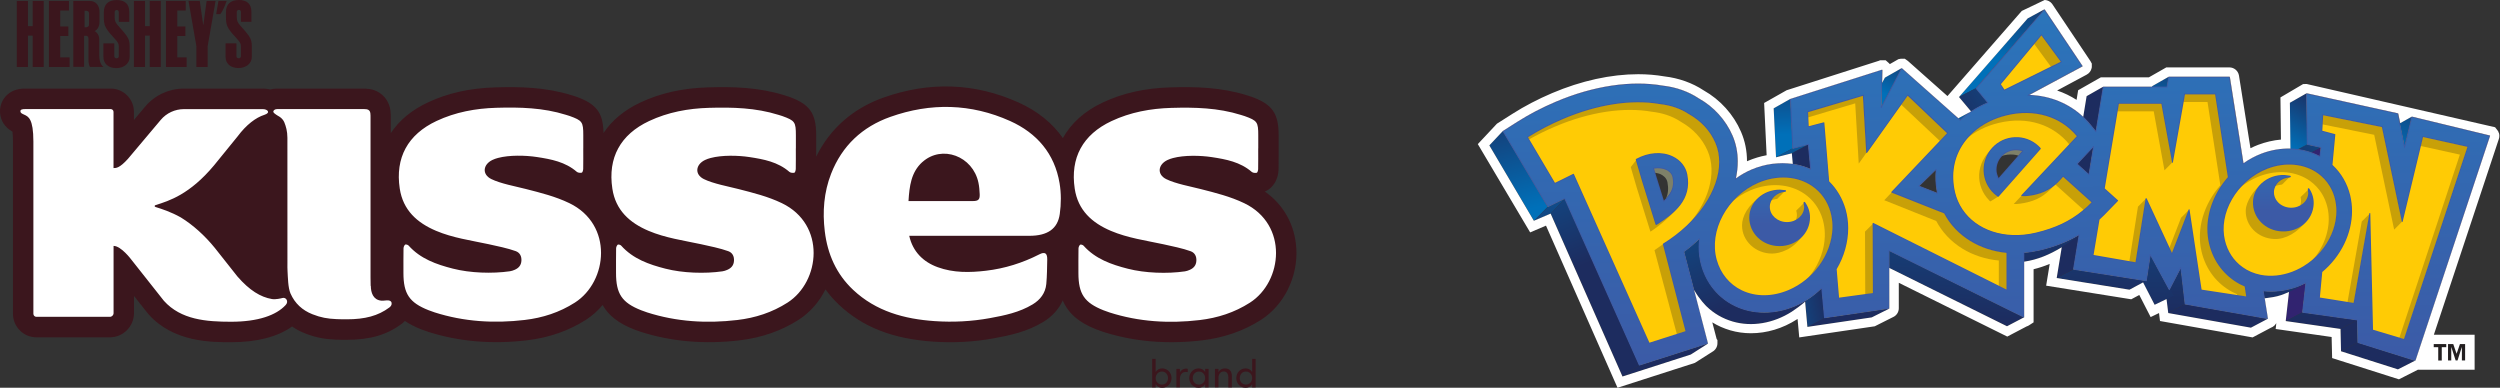 <svg width="2321" height="360" viewBox="0 0 2321 360" fill="none" xmlns="http://www.w3.org/2000/svg">
<rect x="0" y="0" width="2321" height="360" fill="#333333" stroke="none"/>
<path d="M1162.5 351.021C1162.5 347.727 1160.25 344.945 1156.72 344.945C1153.18 344.945 1151.01 347.727 1151.01 351.021C1151.01 354.315 1153.25 357.048 1156.72 357.048C1160.18 357.048 1162.5 354.291 1162.5 351.021ZM1162.5 356.609C1161.4 358.683 1159.01 360 1156.52 360C1151.3 360 1147.76 355.852 1147.76 351.021C1147.76 346.19 1151.3 342.017 1156.52 342.017C1158.99 342.017 1161.4 343.335 1162.5 345.409V333.185H1165.72V359.586H1162.5V356.609ZM1127.95 342.457H1131.22V345.482C1132.24 343.408 1134.34 342.017 1137.24 342.017C1139.61 342.017 1141.34 342.847 1142.34 344.287C1143.27 345.58 1143.66 347.093 1143.66 349.484V359.586H1140.39V350.484C1140.39 347.312 1139.27 344.897 1136.07 344.897C1132.88 344.897 1131.22 347.678 1131.22 350.728V359.561H1127.95V342.432V342.457ZM1118.85 351.021C1118.85 347.727 1116.6 344.945 1113.06 344.945C1109.53 344.945 1107.35 347.727 1107.35 351.021C1107.35 354.315 1109.6 357.048 1113.06 357.048C1116.53 357.048 1118.85 354.291 1118.85 351.021ZM1122.07 342.457V359.586H1118.85V356.609C1117.75 358.683 1115.36 360 1112.87 360C1107.65 360 1104.11 355.852 1104.11 351.021C1104.11 346.19 1107.65 342.017 1112.87 342.017C1115.36 342.017 1117.75 343.335 1118.85 345.409V342.457H1122.07ZM1102.72 345.482C1102.04 345.336 1101.72 345.287 1101.11 345.287C1097.3 345.287 1095.42 347.971 1095.42 352.07V359.561H1092.15V342.432H1095.42V345.799C1096.33 343.652 1098.69 342.188 1101.11 342.188C1101.74 342.188 1102.28 342.261 1102.72 342.457V345.482ZM1084.39 351.021C1084.39 347.727 1082.15 344.945 1078.73 344.945C1075.32 344.945 1072.95 347.727 1072.95 351.021C1072.95 354.315 1075.2 357.048 1078.73 357.048C1082.27 357.048 1084.39 354.291 1084.39 351.021ZM1072.93 359.586H1069.66V333.185H1072.93V345.409C1074.02 343.335 1076.39 342.017 1078.86 342.017C1084.13 342.017 1087.64 346.165 1087.64 351.021C1087.64 355.877 1084.1 360 1078.86 360C1076.37 360 1074 358.683 1072.93 356.609V359.586Z" fill="#3B161D"/>
<path d="M1203.48 230.387C1202.16 208.671 1191.71 190.078 1174.29 177.829C1182.86 174.266 1186.88 165.311 1187.03 157.235C1187.13 152.428 1187.13 147.597 1187.1 142.766V137.788V125.661C1187.1 105.214 1181.22 96.844 1161.97 89.841C1160.87 89.451 1159.75 89.085 1158.6 88.768L1157.65 88.475C1133.47 80.887 1109.36 80.447 1086.89 81.106C1063.13 81.789 1042.51 86.377 1023.87 95.136C1006.91 103.115 994.414 114.364 986.777 128.199C976.968 114.169 963.06 102.969 945.418 95.063C905.06 76.934 862.921 75.445 820.148 90.622C791.868 100.675 770.469 119.512 757.756 145.45C757.756 144.571 757.756 143.693 757.756 142.79V137.788V125.661C757.756 105.214 751.876 96.844 732.624 89.841C731.526 89.451 730.404 89.109 729.281 88.768L728.33 88.475C704.149 80.887 680.042 80.447 657.593 81.106C633.803 81.789 613.209 86.377 594.568 95.136C579.586 102.188 568.069 111.777 560.334 123.465C559.919 104.604 553.795 96.6 535.202 89.841C534.104 89.451 533.006 89.109 531.884 88.768L530.908 88.475C506.727 80.887 482.595 80.447 460.147 81.106C436.357 81.789 415.763 86.377 397.121 95.136C382.091 102.212 370.549 111.85 362.814 123.587V109.313C362.814 107.483 362.814 105.189 362.473 102.603C361.155 92.184 353.323 84.181 343.026 82.643C340.269 82.229 337.56 82.229 335.437 82.229C322.334 82.229 307.426 82.229 293.713 82.229H259.236H258.821C257.235 82.229 254.575 82.18 251.476 82.936C251.281 82.985 251.061 83.034 250.866 83.083C248.695 82.521 246.377 82.229 243.961 82.229H170.785C156.852 82.229 143.7 88.353 134.721 99.04L124.351 111.362V103.847C124.351 91.94 114.689 82.229 102.83 82.229H23.139C15.575 82.229 9.572 84.644 5.254 89.427C1.398 93.721 -0.48 99.504 0.105 105.336C0.837 112.607 4.692 118.268 11.549 122.196C11.793 123.977 12.037 126.881 12.037 131.371V291.338C12.037 303.368 21.797 313.177 33.802 313.177H101.976C114.347 313.177 124.4 303.075 124.4 290.68V274.746L137.332 291.094C137.576 291.412 137.844 291.729 138.113 292.022C161.244 317.715 195.893 317.715 214.534 317.715C238.495 317.715 257.82 312.713 271.167 303.124C274.778 305.613 278.731 307.735 283.001 309.419C293.811 313.713 302.229 314.885 311.574 315.299C314.77 315.446 317.894 315.495 320.919 315.446C321.261 315.446 321.602 315.47 321.944 315.47C343.441 315.47 359.13 310.932 372.794 300.733C373.917 299.879 374.966 298.976 375.917 297.975C380.163 300.879 385.116 303.417 390.85 305.686C393.193 306.613 395.511 307.443 397.707 308.126C426.035 317.154 456.828 319.789 489.305 315.934C509.631 313.518 528.028 307.125 543.986 296.902C549.818 293.144 555.039 288.508 559.48 283.164C565.043 293.046 574.364 300.171 588.272 305.686C590.59 306.613 592.908 307.418 595.129 308.15C623.458 317.178 654.275 319.814 686.727 315.958C707.053 313.543 725.45 307.15 741.408 296.926C752.096 290.07 760.66 280.163 766.37 268.671C770.103 273.819 774.348 278.626 779.058 283.067C801.067 303.758 828.834 314.592 866.41 317.178C885.321 318.472 904.109 317.447 922.238 314.153C938.123 311.273 953.592 307.931 968.379 299C976.797 293.925 983.019 287.02 986.679 278.919C991.828 291.07 1001.73 299.439 1017.57 305.71C1019.91 306.637 1022.25 307.467 1024.45 308.175C1052.75 317.203 1083.57 319.838 1116.02 315.983C1136.35 313.567 1154.75 307.174 1170.71 296.951C1192.23 283.14 1205.11 257.007 1203.52 230.387" fill="#3B161D"/>
<path d="M265.066 283.337C256.428 292.634 239.714 298.71 214.508 298.71C191.572 298.71 168.002 296.904 152.166 279.287L121.958 241.076C121.958 241.076 112.467 228.291 105.439 228.291V290.682C105.439 292.61 103.902 294.147 101.975 294.147H33.8C32.263 294.147 30.994 292.902 30.994 291.341V131.397C30.994 110.169 26.334 108.217 22.43 106.436C20.307 105.46 19.111 104.972 18.941 103.435C18.745 101.531 21.186 101.287 23.113 101.287H102.829C104.244 101.287 105.391 102.434 105.391 103.874V156.042C107.782 156.042 110.954 156.139 118.786 147.477L149.189 111.365C154.557 104.972 162.463 101.312 170.783 101.312H243.96C248.693 101.312 251.426 104.728 245.472 106.607C237.542 109.12 228.661 115.781 220.56 126.664L198.697 153.553C176.225 180.442 157.07 186.469 144.529 190.373C143.772 190.592 143.504 191.3 143.504 191.3C143.504 191.3 143.772 192.007 144.529 192.227C150.555 194.106 158.608 196.692 167.831 201.841C179.201 208.795 190.255 218.848 199.429 230.145L220.413 256.668C231.711 269.649 241.885 275.798 252.426 277.628C256.013 278.238 261.137 276.969 262.016 276.701C265.578 275.554 268.482 279.995 265.041 283.386M1168.12 137.839C1168.12 144.207 1168.19 150.551 1168.07 156.92C1168.07 158.164 1167.43 160.263 1166.78 160.409C1165.34 160.702 1163.24 160.531 1162.16 159.628C1151.48 150.356 1138.3 147.892 1125.03 145.867C1114.46 144.256 1099.53 143.939 1089.04 146.721C1087.26 147.184 1085.5 147.794 1083.84 148.575C1074.98 152.821 1073.96 161.971 1082.74 166.314C1091.43 170.608 1105.41 173.122 1114.9 175.562C1128.61 179.075 1142.28 182.467 1155.19 188.665C1196.32 208.502 1190.88 261.45 1160.46 280.971C1146.06 290.194 1130.37 295.196 1113.75 297.148C1085.47 300.491 1057.46 298.832 1030.13 290.096C1028.23 289.486 1026.35 288.803 1024.5 288.071C1006.71 281.019 1001.22 272.845 1001.2 253.52C1001.2 245.932 1001.15 238.319 1001.27 230.731C1001.29 229.511 1001.9 227.949 1002.78 227.193C1003.27 226.778 1005.3 227.315 1005.93 228.047C1016.98 240.417 1031.79 245.59 1047.09 249.494C1063.05 253.594 1083.67 254.301 1100.04 251.934C1101.53 251.715 1103.04 251.202 1104.43 250.592C1108.07 249.031 1110.44 246.518 1110.7 242.223C1110.97 237.929 1109.22 234.659 1105.48 233.268C1098.6 230.706 1087.28 228.315 1080.11 226.778C1063.73 223.264 1047.04 220.971 1031.45 214.382C1013.81 206.916 1000.78 195.179 997.78 175.196C993.461 146.501 1005.27 124.931 1031.92 112.414C1049.48 104.167 1068.17 100.726 1087.45 100.165C1109.24 99.531 1130.93 100.067 1152.01 106.68C1153.18 107.046 1154.38 107.363 1155.53 107.778C1167.31 112.048 1168.17 113.268 1168.17 125.688C1168.17 129.714 1168.17 133.74 1168.17 137.79M738.845 137.79C738.845 144.159 738.918 150.503 738.796 156.871C738.771 158.116 738.161 160.214 737.503 160.36C736.063 160.653 733.94 160.482 732.891 159.58C722.204 150.307 709.028 147.843 695.754 145.818C685.189 144.207 670.256 143.89 659.764 146.672C657.982 147.135 656.201 147.745 654.566 148.526C645.709 152.772 644.684 161.922 653.468 166.265C662.155 170.56 676.136 173.073 685.603 175.513C699.316 179.027 713.005 182.418 725.888 188.616C767.027 208.453 761.586 261.402 731.183 280.922C716.787 290.145 701.098 295.147 684.481 297.099C656.201 300.442 628.19 298.783 600.837 290.048C598.934 289.438 597.055 288.754 595.201 288.022C577.413 280.971 571.923 272.797 571.923 253.472C571.923 245.883 571.874 238.27 571.996 230.682C571.996 229.462 572.63 227.9 573.509 227.144C573.997 226.729 576.022 227.266 576.656 227.998C587.71 240.369 602.545 245.542 617.82 249.446C633.777 253.545 654.396 254.252 670.768 251.886C672.256 251.666 673.769 251.154 675.16 250.544C678.796 248.982 681.163 246.469 681.431 242.174C681.699 237.88 679.943 234.61 676.209 233.219C669.328 230.657 658.007 228.266 650.833 226.729C634.461 223.215 617.771 220.922 602.179 214.334C584.538 206.867 571.508 195.131 568.507 175.147C564.164 146.452 575.998 124.882 602.643 112.365C620.211 104.118 638.901 100.677 658.178 100.116C679.967 99.482 701.659 100.019 722.741 106.631C723.912 106.997 725.107 107.314 726.254 107.729C738.015 111.999 738.894 113.219 738.894 125.639C738.894 129.665 738.894 133.691 738.894 137.741M363.13 280.117C363.96 281.117 363.984 283.606 361.52 285.436C351.028 293.268 338.803 296.44 321.967 296.44V296.392C318.795 296.465 315.599 296.392 312.427 296.27C304.057 295.904 297.908 294.854 290.027 291.731C280.731 288.047 273.777 281.751 269.702 272.455C267.359 267.111 267.311 257.473 266.945 251.666C266.774 249.299 266.847 246.908 266.847 244.517C266.847 204.354 266.847 168.12 266.823 127.957C266.823 121.759 265.432 117.172 263.919 113.463C262.235 109.852 259.868 108.534 257.965 107.461C256.818 106.826 255.745 106.021 254.72 105.191C254.012 104.63 253.427 103.703 253.939 102.849C254.354 102.19 255.208 101.605 255.964 101.434C257.087 101.165 258.282 101.263 259.454 101.239C268.091 101.239 276.753 101.239 285.415 101.239C301.251 101.239 319.722 101.239 335.558 101.239C337.022 101.239 338.95 101.239 340.389 101.434C342.341 101.727 343.561 102.971 343.83 104.972C344.025 106.436 344 107.949 344 109.413C344 135.594 344 161.776 344 187.957C344 211.162 344 234.342 344 257.546C344 260.206 344.074 262.866 344.122 265.525L344.269 265.306C344.269 271.625 346.392 278.262 353.76 279.116C357.103 279.507 361.203 277.75 363.155 280.117M541.496 137.741C541.496 144.11 541.569 150.454 541.447 156.822C541.423 158.067 540.813 160.165 540.129 160.312C538.69 160.604 536.567 160.434 535.518 159.531C524.83 150.259 511.654 147.794 498.381 145.769C487.815 144.159 472.882 143.841 462.39 146.623C460.609 147.087 458.828 147.697 457.193 148.477C448.336 152.723 447.311 161.873 456.095 166.216C464.781 170.511 478.763 173.024 488.23 175.464C501.943 178.978 515.607 182.369 528.515 188.567C569.654 208.404 564.237 261.353 533.81 280.873C519.414 290.096 503.724 295.098 487.108 297.05C458.828 300.393 430.816 298.734 403.464 289.999C401.561 289.389 399.682 288.706 397.827 287.974C380.039 280.922 374.549 272.748 374.549 253.423C374.549 245.834 374.501 238.221 374.623 230.633C374.623 229.413 375.257 227.851 376.135 227.095C376.623 226.68 378.649 227.217 379.307 227.949C390.361 240.32 405.172 245.493 420.471 249.397C436.428 253.496 457.047 254.204 473.419 251.837C474.932 251.617 476.42 251.105 477.811 250.495C481.447 248.933 483.814 246.42 484.082 242.125C484.35 237.831 482.594 234.561 478.86 233.171C471.98 230.609 460.658 228.217 453.484 226.68C437.112 223.167 420.397 220.873 404.83 214.285C387.189 206.818 374.159 195.082 371.133 175.098C366.79 146.403 378.624 124.834 405.269 112.316C422.837 104.069 441.528 100.629 460.804 100.067C482.594 99.433 504.285 99.97 525.367 106.582C526.538 106.948 527.734 107.265 528.881 107.68C540.642 111.95 541.52 113.17 541.52 125.59C541.52 129.616 541.52 133.642 541.52 137.693M856.283 150.503C874.461 134.13 903.253 144.842 908.402 169.706C909.134 173.17 909.402 176.733 909.549 180.271C909.768 185.2 908.329 186.639 903.327 186.664C888.516 186.713 873.729 186.664 858.918 186.664H843.448C844.302 172.902 845.84 159.897 856.259 150.478M851.574 218.921C886.32 218.921 921.066 218.97 955.811 218.921C972.355 218.896 981.968 212.577 983.896 198.644C985.214 189.299 985.287 179.368 983.701 170.072C979.114 142.573 962.595 123.516 937.804 112.365C901.472 96.041 864.018 95.212 826.588 108.51C800.577 117.733 781.716 135.301 771.565 161.385C764.88 178.587 763.513 196.521 765.734 214.797C768.296 235.977 776.445 254.423 792.062 269.112C813.314 289.072 839.642 296.196 867.751 298.124C884.88 299.295 901.985 298.441 918.918 295.367C932.704 292.854 946.466 289.999 958.691 282.605C965.791 278.335 970.574 272.089 971.379 263.671C972.086 256.156 972.086 248.543 972.257 240.954C972.355 235.025 970.11 233.488 964.962 236.123C949.297 244.126 932.778 249.299 915.356 251.349C900.252 253.13 885.173 253.374 870.606 248.079C857.088 243.199 847.377 233.561 844.132 218.921H851.598H851.574Z" fill="white"/>
<path d="M96.398 11.297V17.251C96.398 22.18 97.57 24.815 99.717 27.963C101.181 30.11 102.962 32.013 104.67 33.843L108.135 37.796C109.428 39.504 110.282 40.822 110.282 43.188V52.339C110.282 53.388 109.404 54.12 108.208 54.12C107.013 54.12 106.11 53.315 106.11 52.094V40.309H95.984V52.583C95.984 59.146 100.595 63.245 108.013 63.245C113.967 63.245 120.359 59.927 120.359 52.705V42.798C120.359 39.187 119.92 36.673 117.48 33.087C115.992 30.891 113.674 28.304 111.624 26.011L109.111 23.156C107.305 21.009 106.451 19.349 106.451 15.787V11.273C106.451 9.784 107.501 9.272 108.403 9.272C109.575 9.272 110.282 10.028 110.282 11.273V20.325H120.018V11.102C119.993 3.758 116.065 0.049 108.33 0.049C100.595 0.049 96.398 4.026 96.398 11.297ZM148.615 0.854H139.001C139.001 0.854 139.001 23.009 139.001 24.254C138.123 24.254 135.512 24.254 134.634 24.254C134.634 23.034 134.634 0.854 134.634 0.854H124.288V62.172H134.634C134.634 62.172 134.634 34.282 134.634 33.038H139.001V62.172H149.274V0.854H148.615ZM171.746 0.854H154.081V62.172H173.308V53.266H164.597V33.453H172.112V24.571H164.597V9.809H172.405V0.854H171.771H171.746ZM209.786 11.273V17.227C209.786 22.155 210.958 24.791 213.105 27.938C214.569 30.085 216.35 31.989 218.058 33.819L221.523 37.772C222.816 39.504 223.67 40.797 223.67 43.164V52.314C223.67 53.339 222.792 54.095 221.596 54.095C220.4 54.095 219.498 53.29 219.498 52.07V40.26H209.396V52.534C209.396 59.097 213.983 63.172 221.401 63.172C227.354 63.172 233.772 59.878 233.772 52.631V42.725C233.772 39.114 233.332 36.6 230.868 33.014C229.38 30.817 227.037 28.207 224.988 25.913L222.499 23.058C220.693 20.911 219.839 19.252 219.839 15.714V11.175C219.839 9.687 220.888 9.174 221.791 9.174C222.938 9.174 223.67 9.955 223.67 11.175V20.228H233.406V11.005C233.406 3.709 229.477 0 221.718 0C213.959 0 209.786 4.002 209.786 11.224M82.661 12.444C82.661 10.809 81.661 9.98 79.66 9.98H78.513V25.303H79.733C80.612 25.303 82.637 25.059 82.637 22.692V12.42L82.661 12.444ZM92.129 51.167C92.129 60.22 96.179 62.123 96.179 62.123H83.466L83.296 61.757C82.271 59.683 82.149 56.999 82.149 54.681V36.015C82.149 33.233 80.343 33.233 79.757 33.233H78.074C78.074 34.477 78.074 62.099 78.074 62.099H68.045V0.878H83.418C88.834 0.878 92.372 4.904 92.372 11.151V20.252C92.372 24.376 90.786 27.279 87.932 28.89C90.664 30.573 92.153 33.209 92.153 36.698V51.24L92.129 51.167ZM39.961 0.878H30.347C30.347 0.878 30.347 23.058 30.347 24.278C29.469 24.278 26.858 24.278 25.955 24.278V0.878H15.609V62.196H25.955C25.955 62.196 25.955 34.307 25.955 33.062H30.323V62.172H40.595V0.878H39.936H39.961ZM199.367 0.878H191.828C191.828 0.878 189.51 17.812 188.729 23.595C187.899 17.812 185.459 0.878 185.459 0.878H174.992L182.336 42.944V62.221H192.804V42.822L200.002 1.659L200.148 0.903H199.367V0.878ZM63.361 0.878H45.426V62.196H64.629V53.29H55.919C55.919 52.119 55.919 34.648 55.919 33.453H63.434V24.571H55.919V9.809C57.017 9.809 64.019 9.809 64.019 9.809V0.878H63.385H63.361ZM210.396 0.878C210.396 0.878 207.615 9.516 204.467 13.127H200.709L202.783 0.878H210.396Z" fill="#3B161D"/>
<path d="M1424.13 204.923L1436.94 191.978L1395.31 121.578L1382.71 134.996L1424.13 204.923Z" fill="url(#paint0_linear_68439_24589)"/>
<path d="M1424.14 204.929L1436.96 191.984L1452.7 184.458L1439.75 198.263L1424.14 204.929Z" fill="url(#paint1_linear_68439_24589)"/>
<path d="M1996.34 89.197L2012.12 80.768L2013.46 71.178L1997.93 80.037L1996.34 89.197Z" fill="url(#paint2_linear_68439_24589)"/>
<path d="M1818.7 90.014L1834.7 81.714L1897.7 8.733L1882.48 16.991L1818.7 90.014Z" fill="url(#paint3_linear_68439_24589)"/>
<path d="M2223.64 116.982L2238.99 108.338L2232.33 136.679L2216.76 144.893L2223.64 116.982Z" fill="url(#paint4_linear_68439_24589)"/>
<path d="M2226.21 342.892L2241.91 334.979L2188.97 317.862L2173.45 326.076L2226.21 342.892Z" fill="url(#paint5_linear_68439_24589)"/>
<path d="M2139.26 145.154L2154.79 136.94L2142.06 134.059L2126.36 142.187L2139.26 145.154Z" fill="url(#paint6_linear_68439_24589)"/>
<path d="M1817.68 109.931L1831.31 102.706L1820.17 111.651L1804.3 120.08L1817.68 109.931Z" fill="url(#paint7_linear_68439_24589)"/>
<path d="M2173 305.35L2188.48 297.093L2188.99 317.864L2173.47 326.079L2173 305.35Z" fill="url(#paint8_linear_68439_24589)"/>
<path d="M2126.36 142.181L2142.06 134.053L2141.15 86.661L2125.8 95.434L2126.36 142.181Z" fill="url(#paint9_linear_68439_24589)"/>
<path d="M2122.12 298.032L2137.64 289.861L2154.72 136.976L2139.28 145.147L2122.12 298.032Z" fill="#312370"/>
<path d="M2172.99 305.346L2188.47 297.089L2137.64 289.864L2122.12 298.035L2172.99 305.346Z" fill="url(#paint10_linear_68439_24589)"/>
<path d="M2089.77 304.224L2105.08 296.096L2028.53 282.291L2012.96 290.634L2089.77 304.224Z" fill="url(#paint11_linear_68439_24589)"/>
<path d="M2012.96 290.638L2028.53 282.295L2024.53 248.105L2008.83 256.578L2012.96 290.638Z" fill="url(#paint12_linear_68439_24589)"/>
<path d="M2000.37 282.946L2018.17 274.388L1996.41 236.328L1980.84 245.015L2000.37 282.946Z" fill="url(#paint13_linear_68439_24589)"/>
<path d="M1977 268.876L1992.4 260.618L1925.01 249.996L1909.44 258.081L1977 268.876Z" fill="url(#paint14_linear_68439_24589)"/>
<path d="M1909.44 258.08L1925.01 249.995L1952.66 80.424L1937.18 89.24L1909.44 258.08Z" fill="url(#paint15_linear_68439_24589)"/>
<path d="M1829.88 103.35L1845.54 95.308L1834.7 81.718L1818.7 90.018L1829.88 103.35Z" fill="url(#paint16_linear_68439_24589)"/>
<path d="M1738.18 240.791L1753.62 232.405L1878.72 294.763L1863.37 302.805L1738.18 240.791Z" fill="url(#paint17_linear_68439_24589)"/>
<path d="M1730.98 107.995L1746.68 99.437L1765.47 63.141L1749.95 72.043L1730.98 107.995Z" fill="url(#paint18_linear_68439_24589)"/>
<path d="M1678.11 303.452L1693.89 295.109L1753.8 286.637L1737.84 294.636L1678.11 303.452Z" fill="url(#paint19_linear_68439_24589)"/>
<path d="M1678.11 303.453L1693.89 295.11L1678.88 133.925L1663.48 142.225L1678.11 303.453Z" fill="url(#paint20_linear_68439_24589)"/>
<path d="M1648.83 145.961L1664.53 137.617L1662.16 91.731L1646.64 100.504L1648.83 145.961Z" fill="url(#paint21_linear_68439_24589)"/>
<path d="M1522.06 339.061L1506.41 349.468L1569.8 329.084L1585.54 319.106L1522.06 339.061Z" fill="url(#paint22_linear_68439_24589)"/>
<path d="M1452.69 184.458L1439.75 198.263L1506.41 349.471L1522.06 339.063L1452.69 184.458Z" fill="url(#paint23_linear_68439_24589)"/>
<path d="M1622.29 287.93C1605.91 283.156 1592.79 271.803 1585.26 255.934C1581.43 247.805 1577.99 229.657 1577.78 220.669C1574.21 224.797 1566.98 229.184 1561.78 231.721C1561.78 231.721 1565.18 249.526 1569.61 261.954C1573.99 274.426 1584.49 284.489 1584.49 284.489C1591.24 290.983 1599.45 295.757 1608.66 298.466C1626.33 303.584 1646.33 300.272 1663.49 289.349C1667.96 286.511 1674.07 281.952 1677.81 278.339C1660.95 288.618 1639.49 292.918 1622.25 287.93H1622.29Z" fill="url(#paint24_linear_68439_24589)"/>
<path d="M1648.83 145.966L1663.5 142.225L1678.89 133.925L1664.53 137.623L1648.83 145.966Z" fill="url(#paint25_linear_68439_24589)"/>
<path d="M2100.74 269.611L2101.65 277.051C2107.11 276.406 2112.87 275.674 2117.73 273.997C2123.45 272.019 2135.88 266.514 2140.61 262.386C2138.85 263.074 2130.46 266.944 2128.65 267.503C2119.41 270.256 2109.73 270.6 2100.79 269.654L2100.74 269.611Z" fill="url(#paint26_linear_68439_24589)"/>
<path d="M1878.7 234.383L1878.95 242.898C1891.77 241.049 1902.78 236.275 1913.62 229.782C1920.41 225.739 1927.89 219.632 1930.22 217.955C1928.54 219.03 1926.86 219.632 1925.14 220.621C1915.12 226.126 1888.24 234.254 1878.74 234.383H1878.7Z" fill="url(#paint27_linear_68439_24589)"/>
<path d="M2239.22 108.679L2232.39 136.891L2226.06 105.626L2141.43 87.004L2142.07 134.052L2154.8 136.891L2153.86 145.406C2153.86 145.406 2153.64 145.277 2153.51 145.191C2137.73 136.805 2118.16 135.988 2099.67 142.955C2093.52 145.32 2087.76 148.459 2082.55 152.201L2069.82 71.608H2013.53L2011.94 80.855H1952.72L1945.92 122.312L1941.02 116.248C1926.66 98.573 1905.89 88.854 1882.84 88.38L1933.11 61.373L1898.06 9.035L1834.71 82.016L1845.64 95.39C1835.7 99.433 1827.06 105.024 1819.92 111.733L1765.6 63.523L1746.55 99.949L1747.28 64.942L1662.3 92.079L1664.45 137.751L1678.9 133.966L1681.05 157.103C1664.54 149.664 1644.71 149.836 1626.31 157.62C1620.85 159.942 1615.77 162.909 1611.04 166.307C1614.22 152.201 1613.49 138.31 1608.12 125.924C1601.75 111.303 1590.61 99.218 1576.94 91.563C1567.35 85.198 1555.91 81.199 1543.95 79.865C1514.58 74.748 1479.27 79.994 1444.57 94.788C1431.79 100.207 1419.88 106.443 1409.13 113.281L1395.54 121.925L1403.75 135.773L1429.21 178.735C1429.21 178.735 1437 191.938 1437.08 191.938L1450.89 185.186L1452.82 184.24L1516.04 325.384L1522.1 338.974L1536.25 334.459L1570.49 323.535L1585.45 318.719L1581.5 303.495L1563.35 233.696C1568.59 229.869 1573.45 225.74 1577.97 221.44C1576.98 229.783 1577.5 238.212 1579.78 246.297C1584.55 263.198 1595.6 276.573 1611 283.97C1627.6 291.969 1647.85 291.969 1666.6 284.013C1676.02 280.014 1684.36 274.208 1691.42 267.284L1694 295.066L1753.9 286.292L1753.82 232.535L1879.01 294.463V234.514C1884.08 234.084 1889.2 233.309 1894.36 232.062C1908.17 228.751 1919.91 224.149 1930.4 217.87L1925.11 250.039L1992.63 260.704L1996.37 236.363L2014 268.961L2024.75 248.189L2028.67 282.293L2105.22 295.797L2101.18 270.036C2111.63 271.197 2122.72 269.864 2133.39 265.822C2135.92 264.876 2138.42 263.714 2140.83 262.51L2137.73 289.948L2188.65 297.087L2189.08 317.988L2242.15 334.674L2311.34 126.225L2239.31 108.765L2239.22 108.679ZM1781.47 172.758L1797.56 157.147C1796.87 164.371 1797.21 171.854 1798.72 179.466L1781.43 172.758H1781.47ZM1939.39 162.135L1928.34 152.201L1940.16 139.643L1943.69 135.859L1939.39 162.135ZM1545.8 186.992L1543.39 189.143L1542.4 186.089L1532.6 154.093L1531.95 151.9L1534.19 151.47C1539.31 150.524 1544.12 151.04 1548.08 152.889C1550.45 154.007 1554.57 156.673 1555.56 161.834C1557.41 171.682 1554.49 179.208 1545.8 186.992ZM1856.69 165.748L1854.84 167.898L1853.51 165.404C1849.21 157.491 1850.32 147.728 1856.43 141.105C1862.32 134.655 1871.4 132.547 1879.57 135.687L1882.19 136.719L1880.34 138.826L1856.73 165.791L1856.69 165.748Z" fill="#FFCB05"/>
<path d="M1846.73 186.007C1847.67 186.953 1846.77 186.265 1847.89 186.996L1855.41 182.352C1854.34 181.621 1852.96 180.373 1851.97 179.427C1841.52 169.88 1844.23 148.42 1851.07 136.68C1833.18 151.087 1834.12 173.277 1846.77 186.007H1846.73Z" fill="#C8A008"/>
<path d="M1933.9 195.685C1921.99 205.533 1908.4 211.984 1890.43 216.285C1886.51 217.231 1882.68 217.876 1878.9 218.22C1850.39 221.015 1826.52 207.899 1817.4 186.697C1816.33 184.16 1815.42 181.536 1814.78 178.784C1810.56 160.894 1814.13 144.939 1822.99 132.424C1823.85 131.22 1824.76 130.016 1825.75 128.897C1825.32 129.242 1824.89 129.586 1824.46 129.973C1821.1 132.983 1818.09 136.294 1815.51 139.907C1806.69 152.422 1803.08 168.377 1807.3 186.267C1807.94 189.019 1808.8 191.643 1809.92 194.18C1819.04 215.425 1842.95 228.541 1871.42 225.746C1875.2 225.359 1879.03 224.757 1882.94 223.811C1900.92 219.51 1914.51 213.059 1926.42 203.211C1929.35 200.803 1932.14 198.223 1934.89 195.384L1934.59 195.126C1934.38 195.341 1934.12 195.556 1933.86 195.771L1933.9 195.685Z" fill="#C8A008"/>
<path d="M1764.9 96.942L1763.61 95.738L1732.86 138.873L1733.04 141.668L1764.9 96.942Z" fill="#C8A008"/>
<path d="M1913.81 57.461L1895.28 32.26L1888.39 40.56L1904.26 62.192L1913.81 57.461Z" fill="#C8A008"/>
<path d="M1592.82 132.593C1587.79 120.982 1579.1 111.864 1567.71 105.456C1559.45 99.952 1549.95 97.285 1541.04 96.253C1515.71 91.824 1484.19 95.995 1451.03 110.101C1439.21 115.133 1428.15 120.852 1418 127.303L1419.34 129.54C1426.99 125.196 1435.08 121.197 1443.55 117.584C1476.71 103.478 1508.27 99.307 1533.56 103.736C1542.51 104.725 1551.97 107.392 1560.22 112.896C1571.62 119.304 1580.31 128.421 1585.34 140.033C1594.33 160.719 1586.37 188.113 1565.26 211.121C1591.79 186.823 1602.76 155.558 1592.82 132.55V132.593Z" fill="#C8A008"/>
<path d="M1700.6 200.025C1700.38 198.864 1700.13 197.702 1699.78 196.584C1696.86 186.177 1690.66 177.877 1682.45 172.329C1669.21 163.341 1650.8 161.535 1632.44 169.276C1622.76 173.447 1614.33 179.855 1607.71 187.553C1612.82 183.166 1618.63 179.468 1624.95 176.759C1643.32 168.975 1661.72 170.824 1674.97 179.769C1683.14 185.317 1689.37 193.617 1692.3 204.024C1692.6 205.185 1692.9 206.303 1693.12 207.465C1693.93 211.421 1694.28 215.464 1694.15 219.549C1693.76 231.591 1689.33 243.675 1681.89 253.997C1680.73 255.588 1679.48 257.136 1678.19 258.641C1682.41 255.029 1686.19 250.943 1689.37 246.514C1696.81 236.192 1701.24 224.151 1701.63 212.066C1701.76 208.024 1701.42 203.981 1700.6 199.982V200.025Z" fill="#C8A008"/>
<path d="M1649.89 184.717C1649.89 184.717 1657.37 177.191 1657.29 177.191C1647.87 176.847 1643.87 185.749 1643.57 186.438C1645.46 185.534 1647.65 184.889 1649.93 184.674L1649.89 184.717Z" fill="#C8A008"/>
<path d="M1667.64 195.595C1668.03 196.843 1668.24 198.176 1668.24 199.509C1668.24 201.487 1667.77 203.337 1667 205.1C1668.5 204.369 1679.38 199.079 1675.12 187.854C1675.38 188.199 1667.34 195.595 1667.6 195.595H1667.64Z" fill="#C8A008"/>
<path d="M1624.78 201.831C1624.78 197.187 1632.65 186.048 1635.11 182.307C1622.63 190.22 1617.3 200.928 1617.3 209.314C1617.3 223.807 1629.99 235.419 1645.17 235.419C1652.35 235.419 1665.47 231.634 1674.07 217.7C1669.6 220.668 1658.11 227.807 1652.14 227.807C1636.95 227.807 1624.83 216.367 1624.83 201.874L1624.78 201.831Z" fill="#C8A008"/>
<path d="M1731.7 273.437L1739.23 272.404L1739.14 207.38L1731.48 215.035L1731.7 273.437Z" fill="#C8A008"/>
<path d="M1725.65 151.901L1732.96 141.623L1729.86 88.425L1678.21 103.821L1678.47 109.025L1722.38 95.951L1725.65 151.901Z" fill="#C8A008"/>
<path d="M1771.06 88.257L1764.87 96.944L1801.17 131.047L1808.18 123.65L1771.06 88.257Z" fill="#C8A008"/>
<path d="M1829.31 223.294C1818.86 216.843 1810.56 208.027 1805.09 197.706L1756.37 178.439L1749.32 185.879L1797.61 205.189C1803.07 215.51 1811.37 224.326 1821.82 230.777C1831.93 237.013 1843.5 240.712 1855.71 241.873V265.698L1863.2 269.439V234.39C1850.94 233.229 1839.41 229.53 1829.26 223.294H1829.31Z" fill="#C8A008"/>
<path d="M1882.65 187.686C1894.56 184.847 1901.4 178.611 1907.34 171.773C1902.86 175.429 1897.45 178.482 1890.13 180.246C1886.01 181.235 1880.46 182.138 1876.93 181.536L1869.58 189.363C1872.93 189.664 1878.52 188.718 1882.65 187.729V187.686Z" fill="#C8A008"/>
<path d="M1862.9 106.707C1850.86 109.588 1840.24 115.05 1831.9 122.447C1829.66 124.425 1827.6 126.618 1825.7 128.855C1833.83 121.974 1843.98 116.899 1855.42 114.147C1882.6 107.61 1906.51 115.91 1921.3 134.23L1928.62 126.446C1913.99 108.47 1890.08 100.127 1862.9 106.707Z" fill="#C8A008"/>
<path d="M1934.59 195.077C1937.26 192.84 1939.84 190.475 1942.37 187.852L1936.09 182.218L1915.41 163.597C1913.17 166.263 1910.76 168.843 1908.05 171.166L1928.61 189.658L1934.59 195.034V195.077Z" fill="#C8A008"/>
<path d="M2084.38 265.653C2082.83 265.008 2081.32 264.32 2079.9 263.546C2065.45 255.848 2055.35 242.602 2051.44 226.174C2046.36 204.972 2053.71 181.792 2068.85 164.547L2056.94 87.223H2028.3L2026.96 94.706H2049.46L2061.37 172.03C2046.23 189.275 2038.88 212.455 2043.95 233.657C2047.87 250.085 2057.97 263.331 2072.42 271.029C2073.88 271.803 2075.39 272.491 2076.89 273.136L2077.07 274.34L2085.93 275.673L2084.38 265.653Z" fill="#C8A008"/>
<path d="M2009.49 158.135L2016.97 150.566L2007 95.906H1966.87L1965.62 103.389H1999.51L2009.49 158.135Z" fill="#C8A008"/>
<path d="M2013.97 230.39L2016.47 235.766L2032.34 194.695L2024.9 202.135L2013.97 230.39Z" fill="#C8A008"/>
<path d="M1984.89 191.858L1976.85 242.863L1982.91 243.938L1992.42 184.332L1984.89 191.858Z" fill="#C8A008"/>
<path d="M2144.67 168.027C2149.05 171.21 2152.84 175.209 2155.72 179.94C2157.91 183.595 2159.63 187.681 2160.71 192.153C2164.41 207.549 2159.98 224.106 2150.26 237.438C2149.27 238.771 2148.19 240.105 2147.12 241.395C2151.12 237.997 2154.69 234.127 2157.74 229.955C2167.46 216.623 2171.89 200.109 2168.19 184.67C2167.11 180.198 2165.44 176.112 2163.2 172.457C2160.32 167.726 2156.54 163.684 2152.11 160.544C2139.89 151.814 2122.65 149.492 2105.19 156.115C2097.66 158.996 2090.87 163.296 2085.06 168.5C2082.91 170.435 2080.97 172.5 2079.08 174.693C2084.54 170.048 2090.82 166.221 2097.7 163.598C2115.21 157.018 2132.45 159.297 2144.67 168.027Z" fill="#C8A008"/>
<path d="M2118.56 171.34C2118.69 171.684 2125.96 163.814 2126.13 163.814C2116.93 164.202 2112.5 168.631 2112.97 170.695C2112.46 171.426 2111.98 172.244 2111.6 173.104C2113.58 172.158 2117.23 171.426 2118.56 171.34Z" fill="#C8A008"/>
<path d="M2135.87 182.912C2136.21 184.202 2136.34 185.492 2136.3 186.868C2136.25 188.588 2135.82 190.266 2135.14 191.814C2136.51 191.126 2147.61 187.728 2143.39 175.472C2143.48 175.816 2135.74 182.998 2135.87 182.955V182.912Z" fill="#C8A008"/>
<path d="M2111.4 221.911C2121.8 222.342 2133.33 215.891 2141.59 204.58C2136.81 207.72 2125.12 214.342 2118.71 214.084C2103.53 213.439 2091.87 201.57 2092.43 187.077C2092.6 182.862 2098.11 173.745 2100.34 170.262C2092.35 176.067 2085.29 187.206 2084.95 195.076C2084.39 209.569 2096.17 221.266 2111.4 221.911Z" fill="#C8A008"/>
<path d="M2249.22 126.78L2247.11 135.467L2283.75 143.552L2227.5 313.855L2232.06 315.188L2291.19 136.069L2249.22 126.78Z" fill="#C8A008"/>
<path d="M2222.73 213.184L2230.22 205.615L2211.64 117.669L2156.42 106.573L2155.95 115.432L2204.2 125.152L2222.73 213.184Z" fill="#C8A008"/>
<path d="M2179.38 280.704L2185.35 281.693L2200.19 198.219L2192.66 205.616L2179.38 280.704Z" fill="#C8A008"/>
<path d="M1544.27 226.477L1536.02 232.282L1556.92 310.639L1566.12 309.09L1544.27 226.477Z" fill="#C8A008"/>
<path d="M1561 187.642C1555.79 193.147 1544.27 203.855 1537.69 208.113L1533.69 195.297L1524.96 167.215L1519.41 148.163L1513.99 155.13L1519.54 174.181L1528.27 202.264L1532.27 215.08C1541.26 209.274 1554.37 198.394 1561.04 187.599L1561 187.642Z" fill="#C8A008"/>
<path d="M1880.59 136.932C1873.49 134.179 1863.39 134.996 1857.97 140.974C1856.68 142.35 1854.27 145.877 1853.5 147.468C1858.74 143.296 1868.12 142.393 1874.27 144.586L1880.59 136.932Z" fill="#7D8069"/>
<path d="M1554.47 162.348C1553.65 158.091 1549.57 154.779 1547.55 153.833C1543.94 152.113 1537.7 151.855 1533.1 152.672C1533.91 155.51 1534.86 158.865 1535.25 160.198C1537.1 160.456 1540.15 160.972 1541.74 161.746C1543.76 162.735 1547.25 164.972 1548.06 169.186C1549.14 174.863 1548.84 180.11 1546.52 184.453C1552.97 178.088 1556.11 171.164 1554.43 162.391L1554.47 162.348Z" fill="#7D8069"/>
<path d="M2311.58 125.925C2311.58 125.925 2311.4 125.753 2311.32 125.753L2239.28 108.292C2239.28 108.292 2239.07 108.292 2238.94 108.292C2238.85 108.336 2238.77 108.422 2238.77 108.551C2238.77 108.551 2233.09 131.946 2232.36 134.999C2231.71 131.86 2226.38 105.497 2226.38 105.497C2226.38 105.325 2226.25 105.196 2226.08 105.196L2141.45 86.575C2141.45 86.575 2141.19 86.575 2141.1 86.661C2141.02 86.747 2140.97 86.833 2140.97 86.962L2141.62 134.01C2141.62 134.01 2141.79 134.354 2141.96 134.397C2141.96 134.397 2153.7 137.02 2154.35 137.149C2154.3 137.751 2153.62 143.772 2153.49 144.718C2137.62 136.375 2117.96 135.558 2099.47 142.525C2093.62 144.761 2088.03 147.815 2082.74 151.47C2082.57 150.309 2070.1 71.48 2070.1 71.48C2070.1 71.265 2069.93 71.136 2069.71 71.136H2013.42C2013.42 71.136 2013.03 71.265 2013.03 71.48C2013.03 71.48 2011.61 79.78 2011.53 80.382H1952.65C1952.65 80.382 1952.26 80.511 1952.26 80.726C1952.26 80.726 1945.94 119.646 1945.64 121.323C1944.74 120.248 1941.25 115.947 1941.25 115.947C1927.28 98.702 1907.02 88.897 1884.14 88.037C1886.47 86.79 1933.21 61.674 1933.21 61.674C1933.34 61.631 1933.38 61.545 1933.43 61.416V61.33C1933.43 61.33 1933.43 61.201 1933.38 61.115L1898.33 8.777C1898.33 8.777 1898.16 8.605 1898.03 8.605C1897.86 8.605 1897.78 8.605 1897.69 8.734L1834.3 81.758C1834.3 81.758 1834.17 81.93 1834.17 82.016C1834.17 82.102 1834.21 82.188 1834.26 82.274C1834.26 82.274 1844.28 94.488 1844.88 95.262C1835.33 99.218 1826.9 104.594 1819.81 111.217C1819.29 110.787 1765.75 63.266 1765.75 63.266C1765.66 63.18 1765.53 63.18 1765.4 63.18C1765.28 63.18 1765.19 63.266 1765.1 63.395C1765.1 63.395 1748.33 95.52 1746.87 98.315C1746.95 95.219 1747.56 65.029 1747.56 65.029C1747.56 64.9 1747.51 64.771 1747.38 64.728C1747.3 64.642 1747.13 64.642 1747.04 64.685L1662.06 91.778C1662.06 91.778 1661.76 91.993 1661.8 92.165L1663.95 137.837C1663.95 137.837 1664.04 138.095 1664.13 138.138C1664.21 138.181 1664.34 138.224 1664.47 138.181C1664.47 138.181 1677.63 134.741 1678.49 134.526C1678.58 135.386 1680.43 155.384 1680.55 156.588C1664.08 149.406 1644.26 149.664 1626.11 157.362C1621.03 159.555 1616.17 162.351 1611.57 165.576C1612.69 160.329 1613.29 155.126 1613.29 150.051C1613.29 141.45 1611.66 133.279 1608.43 125.839C1602.15 111.303 1591.02 99.046 1577.08 91.305C1567.58 84.983 1556.1 80.898 1543.93 79.522C1514.51 74.361 1479.12 79.651 1444.32 94.445C1431.55 99.906 1419.6 106.099 1408.84 112.937L1395.25 121.581C1395.25 121.581 1395 121.925 1395.13 122.14L1428.76 178.951C1434.09 187.953 1436.87 192.397 1437.1 192.282C1437.1 192.282 1451.98 185.015 1452.45 184.799C1452.8 185.531 1521.56 339.147 1521.56 339.147C1521.65 339.319 1521.86 339.405 1522.08 339.362L1585.47 319.106C1585.47 319.106 1585.77 318.891 1585.77 318.719V318.633C1585.77 318.633 1563.84 234.342 1563.71 233.826C1568.52 230.256 1573.13 226.386 1577.43 222.3C1577.17 224.709 1577 227.117 1577 229.482C1577 235.288 1577.77 240.965 1579.28 246.384C1584.09 263.414 1595.23 276.875 1610.71 284.314C1627.4 292.314 1647.78 292.357 1666.62 284.358C1675.57 280.53 1683.78 275.025 1690.96 268.101C1691.09 269.607 1693.46 295.066 1693.46 295.066C1693.46 295.195 1693.54 295.281 1693.63 295.324C1693.71 295.41 1693.8 295.41 1693.93 295.41L1753.84 286.637C1753.84 286.637 1754.18 286.422 1754.18 286.25C1754.18 286.25 1754.09 234.385 1754.09 233.138C1755.21 233.697 1878.72 294.765 1878.72 294.765C1878.85 294.851 1878.98 294.808 1879.11 294.765C1879.24 294.679 1879.33 294.55 1879.33 294.421V234.815C1884.4 234.385 1889.43 233.568 1894.34 232.407C1907.92 229.138 1919.54 224.58 1929.77 218.559C1929.51 220.064 1924.65 249.91 1924.65 249.91C1924.65 249.91 1924.65 250.125 1924.74 250.211C1924.78 250.297 1924.91 250.34 1925.04 250.383L1992.52 261.048C1992.52 261.048 1992.73 261.048 1992.82 260.962C1992.9 260.919 1992.95 260.833 1992.99 260.704C1992.99 260.704 1996.22 239.675 1996.56 237.567C1997.59 239.546 2013.63 269.134 2013.63 269.134C2013.68 269.263 2013.85 269.349 2013.98 269.349C2014.11 269.349 2014.28 269.263 2014.32 269.134C2014.32 269.134 2023.4 251.587 2024.47 249.523C2024.73 251.931 2028.25 282.336 2028.25 282.336C2028.25 282.508 2028.38 282.68 2028.6 282.68L2105.15 296.184C2105.15 296.184 2105.41 296.184 2105.49 296.098C2105.58 296.012 2105.62 295.926 2105.62 295.797C2105.62 295.797 2105.62 295.797 2105.62 295.754C2105.62 295.754 2101.79 271.413 2101.62 270.467C2112.07 271.542 2123.08 270.08 2133.49 266.209C2133.49 266.209 2138.52 263.973 2140.33 263.156C2140.2 264.446 2137.32 289.905 2137.32 289.948C2137.32 290.12 2137.45 290.335 2137.66 290.335C2137.66 290.335 2187.63 297.345 2188.28 297.431C2188.28 298.076 2188.67 317.988 2188.67 317.988C2188.67 318.16 2188.79 318.289 2188.97 318.375L2242.04 335.061C2242.04 335.061 2242.47 335.018 2242.55 334.803L2311.75 126.355C2311.75 126.355 2311.75 126.14 2311.75 126.011L2311.58 125.925ZM1895.24 32.904C1895.84 33.678 1912.66 56.557 1913.17 57.288C1912.35 57.718 1861.52 82.876 1860.92 83.177C1860.58 82.704 1857.91 78.576 1857.61 78.189C1858 77.758 1894.59 33.678 1895.24 32.904ZM1543.97 226.214C1543.97 226.214 1543.8 226.386 1543.8 226.558C1543.8 226.558 1543.8 226.601 1543.8 226.644C1543.8 226.644 1564.65 306.72 1564.83 307.452C1564.14 307.667 1531.97 317.945 1531.32 318.16C1531.02 317.515 1461.18 161.576 1461.18 161.576C1461.14 161.49 1461.05 161.404 1460.97 161.361C1460.88 161.318 1460.75 161.361 1460.67 161.361L1449.49 166.909C1449.49 166.909 1444.24 169.489 1443.64 169.748C1443.29 169.145 1418.99 128.118 1418.61 127.43C1428.5 121.194 1439.46 115.431 1451.25 110.443C1482.99 96.939 1514.85 92.036 1541.04 96.638C1551.32 97.799 1560.22 100.896 1567.58 105.755C1579.23 112.292 1587.66 121.366 1592.56 132.72C1594.97 138.267 1596.09 144.245 1596.09 150.481C1596.09 176.327 1576.31 206.259 1544.05 226.171L1543.97 226.214ZM1689.03 246.298C1681.72 256.49 1671.87 264.403 1660.64 269.22C1645.5 275.627 1630.07 275.713 1617.08 269.521C1605.64 264.016 1597.42 253.996 1593.85 241.309C1586.24 214.301 1603.62 182.133 1632.6 169.662C1650.02 162.265 1668.6 163.426 1682.23 172.672C1690.62 178.392 1696.55 186.692 1699.39 196.712L1700.21 200.109C1701.02 203.98 1701.37 208.023 1701.24 212.108C1700.85 223.806 1696.51 235.933 1689.03 246.341V246.298ZM1862.81 268.832C1861.65 268.273 1739.13 206.947 1739.13 206.947C1739 206.904 1738.87 206.947 1738.74 206.947C1738.61 207.033 1738.57 207.119 1738.57 207.291C1738.57 207.291 1738.78 271.37 1738.78 272.058C1738.1 272.144 1708.21 276.229 1707.39 276.358C1707.35 275.541 1705.15 249.91 1705.15 249.91C1712.21 237.954 1715.86 224.666 1715.86 211.807C1715.86 205.872 1715.09 200.023 1713.5 194.433C1710.66 184.455 1705.37 175.424 1698.19 168.371C1698.19 167.253 1693.71 113.883 1693.71 113.883C1693.71 113.754 1693.63 113.668 1693.54 113.582C1693.46 113.496 1693.33 113.496 1693.24 113.539C1693.24 113.539 1680.12 116.937 1679.22 117.195C1679.22 116.292 1678.66 104.723 1678.62 104.164C1679.22 103.992 1728.55 89.284 1729.49 89.026C1729.54 90.015 1732.59 141.751 1732.59 141.751C1732.59 141.923 1732.72 142.052 1732.89 142.095C1733.06 142.138 1733.24 142.095 1733.32 141.966C1733.32 141.966 1770.57 89.628 1771.08 88.897C1771.73 89.542 1807.08 123.172 1807.64 123.689C1807.08 124.248 1755.94 178.177 1755.94 178.177C1755.86 178.22 1755.86 178.349 1755.86 178.435C1755.86 178.435 1755.86 178.478 1755.86 178.521C1755.86 178.65 1755.99 178.736 1756.12 178.822L1804.93 198.131C1810.26 208.367 1818.69 217.269 1829.1 223.677C1839.12 229.826 1850.43 233.525 1862.81 234.772V268.875V268.832ZM1798.22 178.822C1797.06 178.392 1783.21 173.016 1782.18 172.586C1782.95 171.812 1795.81 159.34 1797.1 158.093C1796.93 160.114 1796.8 162.136 1796.8 164.157C1796.8 169.016 1797.31 173.919 1798.22 178.822ZM1933.64 195.379C1921.73 205.227 1908.35 211.592 1890.29 215.936C1886.55 216.839 1882.68 217.484 1878.85 217.871C1851.07 220.58 1827.07 208.281 1817.74 186.563C1816.67 184.025 1815.76 181.402 1815.12 178.693C1811.16 161.748 1813.96 145.836 1823.29 132.677C1825.78 129.15 1828.75 125.839 1832.15 122.785C1840.45 115.388 1851.11 109.97 1862.98 107.088C1888.74 100.896 1913.04 108.12 1928.09 126.441C1927.58 126.957 1876.62 181.273 1876.62 181.273C1876.53 181.359 1876.49 181.445 1876.49 181.531C1876.49 181.531 1876.49 181.617 1876.49 181.66C1876.53 181.789 1876.66 181.875 1876.83 181.918C1881 182.649 1887.58 181.273 1890.21 180.628C1901.86 177.79 1908.74 171.984 1915.41 164.157C1915.97 164.673 1940.48 186.692 1941.77 187.853C1939.15 190.562 1936.39 193.1 1933.6 195.379H1933.64ZM1939.1 161.361C1938.16 160.501 1929.43 152.674 1928.91 152.201C1929.43 151.642 1940.44 139.902 1940.44 139.902C1940.44 139.902 1942.11 138.138 1943.1 137.063C1942.72 139.343 1939.36 160.028 1939.15 161.318L1939.1 161.361ZM2043.95 268.832C2043.87 268.273 2032.77 194.605 2032.77 194.605C2032.77 194.433 2032.6 194.304 2032.43 194.261C2032.21 194.261 2032.04 194.347 2032 194.519C2032 194.519 2017.07 233.095 2016.43 234.772C2015.7 233.138 1992.99 184.24 1992.99 184.24C1992.95 184.111 1992.6 184.025 1992.43 184.025C1992.26 184.025 1992 184.197 1991.96 184.369C1991.96 184.369 1982.71 242.685 1982.58 243.459C1981.81 243.33 1944.44 236.836 1943.66 236.707C1943.79 235.933 1949.17 203.937 1949.17 203.894C1949.25 203.937 1953.51 199.765 1953.51 199.765L1966.37 186.52C1966.37 186.52 1966.46 186.348 1966.46 186.262C1966.46 186.262 1966.46 186.004 1966.33 185.961C1966.33 185.961 1954.37 175.166 1954.03 174.908C1954.11 174.478 1967.1 97.025 1967.19 96.38H2006.62C2006.75 97.025 2016.56 150.782 2016.56 150.782C2016.56 150.997 2016.77 151.126 2016.94 151.126C2017.16 151.126 2017.33 150.997 2017.33 150.782C2017.33 150.782 2028.43 88.295 2028.56 87.65H2056.51C2056.6 88.338 2068.29 164.157 2068.34 164.458C2056.04 178.564 2049.33 195.723 2049.33 212.366C2049.33 217.054 2049.84 221.741 2050.92 226.3C2054.88 242.814 2065.07 256.189 2079.6 263.93C2079.6 263.93 2083.39 265.693 2083.95 265.951C2083.99 266.338 2085.24 274.294 2085.37 275.197C2084.29 275.068 2044.47 268.961 2043.87 268.875L2043.95 268.832ZM2142.43 244.577C2137.96 247.803 2133.15 250.34 2128.11 252.275C2118.27 255.974 2108.16 256.963 2098.83 255.157C2092.55 253.91 2086.87 251.501 2081.93 247.932C2073.75 242.04 2068.12 233.482 2065.63 223.16C2062.7 210.904 2065.07 197.357 2072.25 184.929C2075.69 178.994 2080.08 173.575 2085.32 168.887C2091.3 163.469 2098.05 159.34 2105.32 156.545C2121.92 150.266 2139.34 151.943 2151.9 160.931C2156.37 164.114 2160.02 168.07 2162.86 172.758C2165.1 176.499 2166.78 180.542 2167.81 184.886C2168.67 188.455 2169.1 192.153 2169.1 195.938C2169.1 207.463 2165.06 219.376 2157.4 229.826C2153.19 235.589 2148.15 240.578 2142.39 244.663L2142.43 244.577ZM2231.8 314.719C2231.07 314.504 2203.63 306.29 2203.12 306.118C2203.12 305.559 2200.58 198.131 2200.58 198.131C2200.58 197.916 2200.41 197.744 2200.19 197.744C2199.98 197.744 2199.8 197.873 2199.76 198.088C2199.76 198.088 2185.23 280.444 2185.05 281.218C2184.32 281.089 2154.48 276.358 2153.75 276.229C2153.83 275.498 2155.98 252.533 2155.98 252.533C2173.57 237.782 2183.63 216.624 2183.63 195.895C2183.63 191.078 2183.07 186.262 2181.96 181.531C2179.29 170.436 2173.61 160.63 2165.44 153.104C2165.44 152.76 2168.11 124.893 2168.11 124.893C2168.11 124.721 2167.98 124.549 2167.81 124.506C2167.81 124.506 2156.67 121.538 2156.02 121.366C2156.07 120.764 2156.8 107.862 2156.84 107.002C2157.74 107.174 2210.86 117.84 2211.33 117.969C2211.46 118.485 2229.86 205.743 2229.86 205.743C2229.91 205.915 2230.08 206.044 2230.25 206.044C2230.42 206.044 2230.6 205.915 2230.64 205.743C2230.64 205.743 2249.39 127.946 2249.56 127.215C2250.29 127.387 2289.9 136.16 2290.76 136.332C2290.46 137.149 2232.1 313.945 2231.84 314.676L2231.8 314.719Z" fill="#3C5AA6"/>
<path d="M1519.03 147.514C1518.73 147.686 1518.55 148.03 1518.68 148.375L1524.23 167.383L1536.96 208.324C1537.05 208.539 1537.22 208.754 1537.43 208.797C1537.65 208.883 1537.91 208.84 1538.08 208.711C1554.85 197.917 1570.89 185.402 1566.51 162.05C1565.13 154.739 1560.18 148.547 1552.87 145.106C1543.03 140.418 1530.38 141.322 1519.03 147.514ZM1546.9 157.75C1548.79 158.653 1552.06 160.717 1552.79 164.674C1553.09 166.308 1553.26 167.856 1553.26 169.361C1553.26 175.554 1550.38 180.844 1544.75 186.219C1544.01 183.854 1537.61 163.297 1537.61 163.297C1537.61 163.297 1535.97 157.664 1535.63 156.503C1539.84 155.857 1543.76 156.288 1546.9 157.793V157.75Z" fill="#3C5AA6"/>
<path d="M1870.56 127.349C1862.47 127.693 1854.99 131.22 1849.53 137.155C1844.37 142.788 1841.57 150.013 1841.57 157.582C1841.57 158.055 1841.57 158.528 1841.57 158.959C1841.96 167.044 1845.44 174.527 1851.42 179.988L1854.65 182.526C1854.95 182.784 1855.38 182.698 1855.64 182.397L1894.47 138.445C1894.73 138.144 1894.73 137.714 1894.47 137.413L1892.32 135.262C1886.34 129.801 1878.6 126.962 1870.52 127.349H1870.56ZM1853.57 157.625C1853.57 153.153 1855.21 148.723 1858.39 145.24C1863.21 139.95 1870.56 138.187 1877.35 140.337C1875.81 142.1 1857.19 163.345 1855.51 165.237C1854.39 162.786 1853.57 160.249 1853.57 157.625Z" fill="#3C5AA6"/>
<path d="M2099.77 170.004C2094.82 174.562 2091.94 180.626 2091.68 187.077C2091.08 202 2102.95 214.213 2118.65 214.858C2134.52 215.504 2147.42 204.322 2148.02 189.356C2148.23 184.324 2146.77 179.379 2143.89 175.035C2143.72 174.734 2143.33 174.691 2143.03 174.777C2142.69 174.906 2142.51 175.293 2142.56 175.637L2142.99 179.379C2142.64 187.163 2135.25 193.184 2126.47 192.84C2121.92 192.668 2117.61 190.732 2114.73 187.593C2112.24 184.927 2110.99 181.529 2111.12 178.089C2111.42 170.821 2117.83 165.058 2126.04 164.671C2126.43 164.671 2126.77 164.327 2126.82 163.94C2126.82 163.553 2126.56 163.209 2126.17 163.166L2121.01 162.478C2113.1 162.134 2105.36 164.929 2099.77 170.047V170.004Z" fill="#3C5AA6"/>
<path d="M1624 201.829C1624 216.795 1636.34 228.492 1652.08 228.492C1667.82 228.492 1680.42 216.795 1680.42 201.829C1680.42 196.797 1678.83 191.937 1675.77 187.68C1675.56 187.379 1675.22 187.336 1674.87 187.465C1674.57 187.594 1674.36 187.981 1674.44 188.325L1675 192.023C1675 199.807 1667.86 206.172 1659.05 206.172C1650.23 206.172 1643.09 199.85 1643.09 192.023C1643.09 184.756 1649.28 178.692 1657.45 178.004C1657.84 178.004 1658.19 177.66 1658.19 177.273C1658.19 176.885 1657.93 176.541 1657.54 176.541L1652.38 176.068C1636.77 176.068 1624.04 187.637 1624.04 201.872L1624 201.829Z" fill="#3C5AA6"/>
<path d="M2239.5 109.152C2239.32 109.926 2232.74 136.976 2232.74 136.976C2232.7 137.148 2232.53 137.277 2232.36 137.277C2232.14 137.277 2232.01 137.148 2231.97 136.976C2231.97 136.976 2225.78 106.485 2225.69 105.969C2225.22 105.883 2142.78 87.735 2141.79 87.52C2141.79 88.509 2142.39 133.106 2142.39 133.751C2142.99 133.88 2154.82 136.503 2154.82 136.503C2155.03 136.503 2155.16 136.718 2155.16 136.89L2154.17 145.448C2154.17 145.577 2154.09 145.706 2153.96 145.792C2153.83 145.835 2153.7 145.835 2153.57 145.792C2153.57 145.792 2153.44 145.706 2153.23 145.577C2137.57 137.277 2118.05 136.46 2099.73 143.341C2093.75 145.62 2088.03 148.717 2082.65 152.544C2082.53 152.63 2082.4 152.63 2082.27 152.587C2082.14 152.544 2082.05 152.415 2082.01 152.286C2082.01 152.286 2069.45 72.726 2069.32 72.038H2013.76C2013.63 72.683 2012.25 80.94 2012.25 80.94C2012.25 81.112 2012.04 81.284 2011.87 81.284H1952.95C1952.86 81.929 1946.24 122.397 1946.24 122.397C1946.24 122.526 1946.11 122.655 1945.94 122.741C1945.77 122.741 1945.64 122.741 1945.51 122.612L1940.61 116.549C1926.5 99.174 1905.9 89.326 1882.72 88.853C1882.55 88.853 1882.38 88.724 1882.33 88.552C1882.33 88.552 1882.33 88.509 1882.33 88.466C1882.33 88.337 1882.42 88.165 1882.55 88.122C1882.55 88.122 1931.66 61.716 1932.44 61.286C1931.96 60.598 1898.46 10.583 1897.9 9.723C1897.21 10.497 1835.54 81.585 1835.11 82.101C1835.54 82.617 1845.87 95.218 1845.87 95.218C1845.91 95.304 1845.95 95.39 1845.95 95.476C1845.95 95.476 1845.95 95.519 1845.95 95.562C1845.95 95.691 1845.82 95.777 1845.69 95.82C1835.93 99.819 1827.33 105.281 1820.11 112.076C1819.98 112.205 1819.72 112.205 1819.59 112.076C1819.59 112.076 1766.39 64.899 1765.66 64.211C1765.19 65.071 1746.87 100.163 1746.87 100.163C1746.78 100.292 1746.61 100.421 1746.44 100.378C1746.27 100.335 1746.14 100.163 1746.14 99.991C1746.14 99.991 1746.87 66.662 1746.87 65.587C1745.83 65.931 1663.31 92.25 1662.75 92.466C1662.75 93.067 1664.81 136.374 1664.86 137.32C1665.76 137.105 1678.83 133.665 1678.83 133.665C1678.96 133.665 1679.05 133.665 1679.18 133.708C1679.26 133.794 1679.31 133.88 1679.35 134.009L1681.5 157.189C1681.5 157.189 1681.46 157.447 1681.33 157.533C1681.2 157.619 1681.07 157.619 1680.94 157.533C1664.55 150.179 1644.69 150.351 1626.49 158.092C1621.2 160.371 1616.09 163.253 1611.31 166.736C1611.18 166.822 1611.01 166.865 1610.84 166.736C1610.71 166.65 1610.63 166.478 1610.67 166.306C1613.94 151.942 1612.9 138.094 1607.74 126.182C1601.51 111.818 1590.54 99.69 1576.74 91.992C1567.32 85.714 1555.97 81.714 1543.88 80.338C1514.59 75.22 1479.37 80.467 1444.71 95.218C1431.98 100.637 1420.07 106.829 1409.32 113.667C1409.32 113.667 1396.67 121.709 1396.07 122.096C1397.06 123.774 1429.49 178.606 1429.49 178.606C1429.49 178.606 1436.84 190.948 1437.14 191.464C1438.77 190.647 1452.54 183.938 1452.54 183.938C1452.62 183.938 1452.75 183.938 1452.84 183.938C1452.92 183.938 1453.01 184.067 1453.05 184.153C1453.05 184.153 1521.9 337.898 1522.21 338.544C1523.93 337.985 1584.22 318.761 1584.86 318.503C1584.69 317.815 1562.85 233.825 1562.85 233.825C1562.85 233.825 1562.85 233.782 1562.85 233.739C1562.85 233.61 1562.89 233.481 1563.02 233.438C1568.18 229.653 1573.04 225.525 1577.6 221.181C1577.73 221.052 1577.9 221.052 1578.07 221.095C1578.2 221.181 1578.29 221.353 1578.29 221.482C1577.25 230.083 1577.86 238.384 1580.05 246.211C1584.78 263.026 1595.79 276.271 1611.06 283.625C1627.53 291.538 1647.7 291.581 1666.32 283.625C1675.43 279.755 1683.73 274.164 1691 266.982C1691.13 266.853 1691.26 266.853 1691.43 266.896C1691.56 266.939 1691.69 267.068 1691.69 267.24C1691.69 267.24 1694.14 293.775 1694.23 294.592C1695.05 294.463 1752.72 285.991 1753.36 285.905C1753.36 285.217 1753.27 232.492 1753.27 232.492C1753.27 232.363 1753.36 232.234 1753.45 232.148C1753.58 232.062 1753.71 232.062 1753.83 232.148C1753.83 232.148 1877.35 293.216 1878.46 293.775V234.47C1878.46 234.47 1878.64 234.083 1878.85 234.083C1883.97 233.653 1889.13 232.836 1894.12 231.632C1907.97 228.32 1919.71 223.676 1930.03 217.483C1930.16 217.397 1930.33 217.44 1930.46 217.483C1930.54 217.569 1930.63 217.655 1930.63 217.827C1930.63 217.827 1930.63 217.827 1930.63 217.87C1930.63 217.87 1925.6 248.877 1925.43 249.651C1926.2 249.78 1991.35 260.015 1992.13 260.144C1992.26 259.413 1995.83 236.233 1995.83 236.233C1995.83 236.061 1995.96 235.932 1996.17 235.889C1996.34 235.889 1996.47 235.932 1996.56 236.104C1996.56 236.104 2013.16 266.767 2013.85 268.014C2014.49 266.767 2024.25 247.931 2024.25 247.931C2024.34 247.759 2024.51 247.673 2024.68 247.716C2024.86 247.716 2024.98 247.888 2024.98 248.06C2024.98 248.06 2028.81 281.26 2028.9 281.862C2029.46 281.991 2103.51 295.065 2104.59 295.237C2104.42 294.162 2100.59 270.036 2100.59 270.036V269.95C2100.59 269.95 2100.59 269.778 2100.72 269.649C2100.8 269.563 2100.93 269.52 2101.06 269.52C2111.6 270.681 2122.61 269.262 2133.06 265.348L2140.45 262.08C2140.45 262.08 2140.76 262.037 2140.88 262.08C2140.97 262.166 2141.06 262.252 2141.06 262.381C2141.06 262.381 2138.09 288.743 2138.05 289.474C2138.78 289.603 2188.62 296.57 2188.62 296.57C2188.84 296.57 2188.96 296.742 2188.96 296.957C2188.96 296.957 2189.35 316.998 2189.35 317.557C2189.91 317.729 2241.04 333.813 2241.78 334.071C2241.99 333.34 2310.46 127.214 2310.71 126.397C2309.9 126.182 2240.27 109.324 2239.5 109.109V109.152ZM1943.36 135.6C1943.36 135.6 1943.66 135.428 1943.83 135.514C1943.96 135.6 1944.09 135.772 1944.05 135.944L1939.75 162.221C1939.75 162.221 1939.62 162.479 1939.49 162.522C1939.36 162.522 1939.19 162.522 1939.1 162.436L1928.09 152.501C1928.09 152.501 1927.96 152.329 1927.92 152.243C1927.92 152.114 1927.92 152.028 1928.05 151.942L1943.4 135.6H1943.36ZM1856.83 77.93L1894.98 32.043C1894.98 32.043 1895.15 31.914 1895.28 31.914C1895.41 31.914 1895.49 31.957 1895.58 32.086L1914.12 57.287C1914.12 57.287 1914.24 57.502 1914.2 57.631C1914.2 57.76 1914.07 57.846 1913.99 57.889L1860.96 84.165C1860.96 84.165 1860.57 84.165 1860.44 84.036L1856.79 78.489C1856.79 78.489 1856.7 78.145 1856.79 78.016L1856.83 77.93ZM1544.65 226.686C1544.78 227.202 1565.73 307.58 1565.73 307.58V307.666C1565.73 307.666 1565.64 308.01 1565.47 308.053L1531.24 318.976C1531.24 318.976 1530.85 318.976 1530.76 318.761C1530.76 318.761 1461.01 162.995 1460.66 162.221C1459.98 162.565 1449.87 167.596 1449.87 167.596L1443.68 170.607C1443.68 170.607 1443.29 170.607 1443.16 170.435L1417.75 127.472C1417.75 127.472 1417.7 127.042 1417.87 126.956C1427.89 120.591 1439.03 114.785 1450.95 109.711C1482.81 96.164 1514.85 91.218 1541.17 95.863C1551.58 97.067 1560.57 100.163 1567.96 105.066C1579.79 111.689 1588.26 120.892 1593.25 132.418C1595.7 138.051 1596.86 144.115 1596.86 150.437C1596.86 176.498 1576.99 206.602 1544.65 226.643V226.686ZM1689.67 246.77C1682.23 257.091 1672.3 265.09 1660.94 269.95C1645.59 276.443 1629.89 276.573 1616.73 270.251C1605.12 264.703 1596.69 254.468 1593.08 241.566C1585.34 214.171 1602.97 181.616 1632.3 168.972C1649.98 161.489 1668.81 162.608 1682.7 172.069C1691.26 177.875 1697.32 186.347 1700.21 196.539L1701.02 200.022C1701.84 203.979 1702.18 208.065 1702.06 212.193C1701.67 224.063 1697.28 236.362 1689.71 246.856L1689.67 246.77ZM1863.63 269.434C1863.63 269.434 1863.54 269.692 1863.46 269.778C1863.33 269.821 1863.2 269.864 1863.07 269.778C1863.07 269.778 1740.55 208.495 1739.43 207.936C1739.43 209.226 1739.64 272.401 1739.64 272.401C1739.64 272.616 1739.51 272.788 1739.3 272.788L1707.13 277.175C1707.13 277.175 1706.91 277.175 1706.83 277.089C1706.74 277.003 1706.7 276.917 1706.7 276.788C1706.7 276.788 1704.46 250.511 1704.46 249.694C1711.52 237.695 1715.13 224.493 1715.13 211.72C1715.13 205.828 1714.35 200.066 1712.81 194.561C1710.01 184.713 1704.81 175.81 1697.58 168.585C1697.58 168.585 1693.11 115.215 1693.02 114.269C1692.16 114.484 1679 117.925 1679 117.925C1678.88 117.925 1678.75 117.925 1678.7 117.839C1678.57 117.796 1678.53 117.667 1678.53 117.538L1677.93 103.69C1677.93 103.69 1678.06 103.346 1678.23 103.303L1729.88 87.95C1729.88 87.95 1730.14 87.95 1730.22 87.993C1730.31 88.079 1730.4 88.208 1730.4 88.294C1730.4 88.294 1733.36 138.223 1733.49 140.417C1734.78 138.653 1770.86 87.907 1770.86 87.907C1770.95 87.821 1771.04 87.735 1771.17 87.735C1771.25 87.735 1771.38 87.735 1771.47 87.864L1808.62 123.257C1808.62 123.257 1808.75 123.429 1808.75 123.516C1808.75 123.602 1808.75 123.731 1808.62 123.774C1808.62 123.774 1757.88 177.273 1757.1 178.133C1762.48 180.24 1805.35 197.227 1805.57 197.399C1811.03 207.678 1819.37 216.494 1829.65 222.815C1839.63 228.965 1851.03 232.707 1863.37 233.868C1863.58 233.868 1863.76 234.04 1863.76 234.255V269.305L1863.63 269.434ZM1799.08 179.38C1799.08 179.38 1799.08 179.681 1798.95 179.81C1798.82 179.896 1798.69 179.896 1798.56 179.853L1781.27 173.144C1781.27 173.144 1781.06 172.972 1781.01 172.843C1781.01 172.714 1781.01 172.585 1781.14 172.456L1797.23 156.845C1797.23 156.845 1797.53 156.716 1797.66 156.759C1797.79 156.845 1797.91 157.017 1797.87 157.146C1797.18 164.414 1797.57 171.897 1799.08 179.337V179.38ZM1942.67 188.11C1939.92 190.948 1937.04 193.572 1934.16 195.98C1922.11 205.914 1908.7 212.279 1890.51 216.666C1886.68 217.569 1882.81 218.257 1878.89 218.644C1850.77 221.396 1826.47 208.882 1817.01 186.863C1815.89 184.282 1815.03 181.573 1814.39 178.864C1810.34 161.661 1813.18 145.534 1822.64 132.16C1825.18 128.59 1828.19 125.193 1831.67 122.139C1840.06 114.656 1850.85 109.195 1862.81 106.27C1889 99.948 1913.73 107.388 1928.95 126.139C1929 126.225 1929.04 126.311 1929.04 126.397C1929.04 126.483 1929.04 126.569 1928.95 126.655C1928.95 126.655 1878.89 179.982 1877.82 181.143C1881.82 181.573 1887.62 180.369 1890.08 179.81C1901.69 177.015 1908.48 171.166 1915.15 163.296C1915.19 163.21 1915.32 163.167 1915.45 163.167C1915.54 163.167 1915.66 163.167 1915.75 163.253L1942.71 187.508C1942.71 187.508 1942.84 187.68 1942.84 187.809C1942.84 187.938 1942.84 188.024 1942.76 188.11H1942.67ZM2086.18 275.927C2086.18 275.927 2085.97 276.056 2085.84 276.056L2043.52 269.606C2043.52 269.606 2043.22 269.434 2043.18 269.262C2043.18 269.262 2032.6 199.076 2032.17 196.238C2031.13 198.861 2016.81 235.975 2016.81 235.975C2016.77 236.147 2016.6 236.233 2016.47 236.233C2016.3 236.233 2016.13 236.147 2016.08 236.018C2016.08 236.018 1993.29 186.906 1992.6 185.401C1992.3 187.121 1983.27 244.06 1983.27 244.06C1983.27 244.146 1983.18 244.232 1983.1 244.318C1983.01 244.404 1982.92 244.404 1982.8 244.404L1943.1 237.48C1943.1 237.48 1942.76 237.265 1942.76 237.093V237.007C1942.76 237.007 1948.31 203.807 1948.43 203.549L1952.86 199.248C1952.86 199.248 1964.82 186.863 1965.42 186.304C1964.82 185.788 1953.25 175.38 1953.25 175.38C1953.17 175.294 1953.12 175.208 1953.12 175.079L1966.37 95.906C1966.37 95.691 1966.54 95.605 1966.75 95.605H2006.88C2006.88 95.605 2007.22 95.734 2007.27 95.906C2007.27 95.906 2016.13 144.459 2016.86 148.459C2017.59 144.373 2027.74 87.176 2027.74 87.176C2027.74 87.004 2027.95 86.875 2028.12 86.875H2056.77C2056.77 86.875 2057.15 87.004 2057.15 87.219L2069.07 164.543C2069.07 164.543 2069.07 164.758 2068.98 164.887C2053.24 182.82 2046.75 205.699 2051.6 226.17C2055.52 242.469 2065.54 255.672 2079.9 263.284L2084.38 265.391C2084.38 265.391 2084.59 265.563 2084.63 265.692L2086.14 275.712C2086.14 275.712 2086.14 275.97 2086.01 276.056L2086.18 275.927ZM2142.86 245.221C2138.35 248.447 2133.44 251.07 2128.37 252.962C2118.44 256.704 2108.11 257.736 2098.65 255.844C2092.29 254.597 2086.48 252.102 2081.41 248.447C2073.06 242.469 2067.34 233.739 2064.85 223.246C2061.88 210.817 2064.25 197.012 2071.52 184.411C2075 178.391 2079.43 172.886 2084.72 168.155C2090.78 162.694 2097.58 158.479 2104.97 155.684C2121.79 149.319 2139.51 151.039 2152.28 160.199C2156.84 163.468 2160.62 167.51 2163.46 172.241C2165.78 176.025 2167.46 180.197 2168.54 184.583C2172.06 199.506 2168.28 216.107 2158 230.169C2153.74 235.975 2148.63 241.05 2142.78 245.221H2142.86ZM2232.44 315.321C2232.44 315.321 2232.14 315.665 2231.97 315.579L2202.6 306.805C2202.6 306.805 2202.3 306.59 2202.3 306.418C2202.3 306.418 2200.02 209.57 2199.85 202.173C2198.6 209.312 2185.78 281.733 2185.78 281.733C2185.74 281.948 2185.52 282.077 2185.31 282.034L2153.27 276.917C2153.27 276.917 2152.93 276.745 2152.93 276.53C2152.93 276.53 2155.21 252.446 2155.33 252.145C2172.88 237.351 2182.86 216.408 2182.86 195.894C2182.86 191.12 2182.34 186.347 2181.22 181.745C2178.6 170.736 2172.92 161.016 2164.8 153.576C2164.71 153.49 2164.67 153.361 2164.67 153.275C2164.67 153.275 2167.29 125.881 2167.33 125.193C2166.73 125.064 2155.55 122.053 2155.55 122.053C2155.38 122.01 2155.25 121.838 2155.25 121.666L2156.07 106.485C2156.07 106.356 2156.11 106.27 2156.24 106.184C2156.32 106.098 2156.41 106.098 2156.54 106.098L2211.76 117.194C2211.76 117.194 2212.06 117.366 2212.06 117.538C2212.06 117.538 2229.56 200.496 2230.25 203.85C2231.02 200.582 2248.83 126.655 2248.83 126.655C2248.87 126.44 2249.09 126.311 2249.3 126.354L2291.32 135.643C2291.32 135.643 2291.49 135.772 2291.58 135.858C2291.66 135.987 2291.66 136.073 2291.58 136.202L2232.44 315.321Z" fill="url(#paint28_linear_68439_24589)"/>
<path d="M1565.77 162.222C1562.68 145.579 1540.96 136.418 1519.37 148.202L1524.92 167.21L1533.65 195.336L1537.65 208.152C1553.82 197.744 1570.07 185.273 1565.77 162.265V162.222ZM1544.4 187.767C1542.04 180.069 1536.83 163.512 1536.83 163.512C1536.83 163.598 1535.8 159.942 1534.6 155.814C1539.2 154.997 1543.58 155.341 1547.2 157.104C1549.22 158.05 1552.7 160.286 1553.52 164.544C1555.28 174.091 1552.06 180.929 1544.4 187.767Z" fill="url(#paint29_linear_68439_24589)"/>
<path d="M1891.83 135.817C1879.79 124.808 1861.09 125.625 1850.08 137.709C1839.07 149.751 1839.88 168.458 1851.93 179.468C1852.91 180.371 1853.99 181.188 1855.07 181.919L1893.9 137.967C1893.21 137.236 1892.52 136.548 1891.83 135.86V135.817ZM1855.15 166.781C1851.37 159.814 1852.14 150.912 1857.82 144.719C1863.28 138.742 1871.67 137.064 1878.8 139.817L1855.19 166.781H1855.15Z" fill="url(#paint30_linear_68439_24589)"/>
<path d="M2143.34 175.47C2143.68 176.717 2143.86 178.051 2143.81 179.427C2143.47 187.598 2135.73 193.963 2126.53 193.576C2117.28 193.232 2110.1 186.222 2110.44 178.051C2110.79 170.353 2117.62 164.289 2126.05 163.902C2124.42 163.515 2122.74 163.3 2121.02 163.257C2105.62 162.612 2093.02 173.535 2092.46 187.125C2091.91 201.618 2103.56 213.53 2118.74 214.132C2134.14 214.777 2146.74 203.854 2147.34 189.361C2147.55 184.372 2146.05 179.556 2143.38 175.47H2143.34Z" fill="url(#paint31_linear_68439_24589)"/>
<path d="M1675.73 192.03C1675.73 200.244 1668.25 206.91 1659.04 206.91C1649.84 206.91 1642.36 200.244 1642.36 192.03C1642.36 184.332 1648.98 178.01 1657.41 177.236C1655.78 176.978 1654.1 176.806 1652.38 176.806C1636.94 176.806 1624.81 188.245 1624.81 201.835C1624.81 216.328 1636.94 227.767 1652.12 227.767C1667.3 227.767 1679.69 216.328 1679.69 201.835C1679.69 196.803 1678.01 192.073 1675.17 188.116C1675.56 189.363 1675.77 190.696 1675.77 192.03H1675.73Z" fill="url(#paint32_linear_68439_24589)"/>
<path d="M2271.11 322.334H2266.94V334.676H2263.63V322.334H2259.46V319.366H2271.11V322.334ZM2288.66 334.676H2285.65V322.334H2285.56L2281.56 334.676H2279.8L2275.8 322.334H2275.71V334.676H2272.7V319.409H2277.52L2280.62 328.44L2283.71 319.409H2288.53V334.676H2288.66Z" fill="#231F20"/>
<path d="M2319.76 123.211L2319.33 121.921L2318.55 120.846L2316.45 118.136L2141.46 77.969L2138.19 78.055L2117.16 90.441L2117.63 129.576C2110.45 130.221 2103.35 131.855 2096.43 134.479C2094.02 135.382 2091.66 136.457 2089.33 137.618C2086.02 116.588 2079.61 76.077 2078.63 69.927C2077.81 65.67 2074.11 62.573 2069.77 62.573H2011.19L1994.98 71.819H1950.38L1929.35 83.775L1927.89 92.72C1922.26 89.108 1916.19 86.183 1909.83 84.033C1922.43 77.238 1936.06 69.927 1937.22 69.325C1939.55 68.121 1941.22 65.971 1941.82 63.433L1942.04 62.358V59.047L1940.79 56.767L1905.27 3.698L1905.05 3.397C1903.46 1.376 1901.06 0.172 1898.52 0H1898.26L1877.01 10.149L1808.03 89.194L1771.26 56.552L1768.43 54.531H1764.73L1762.53 54.918L1754.49 59.52C1754.02 58.918 1753.5 58.402 1752.9 57.929L1750.66 55.95H1745.5L1744.26 56.466L1658.72 83.775L1637.82 95.602L1640.14 144.112C1634.25 145.187 1628.44 146.95 1622.72 149.358C1622.46 149.488 1622.21 149.574 1621.91 149.703C1621.91 139.983 1620.01 130.78 1616.36 122.351C1609.39 106.224 1597.05 92.548 1581.61 83.861C1571.12 76.937 1558.52 72.465 1545.18 70.916C1537.49 69.583 1529.31 68.895 1520.93 68.895C1495.64 68.895 1467.99 74.959 1440.98 86.441C1427.74 92.075 1415.39 98.526 1404.25 105.622L1389.76 114.825L1372 133.79L1420.6 215.759L1435.3 209.48L1501.7 360L1573.52 336.906L1589.82 326.542C1592.62 324.993 1594.47 321.983 1594.47 318.672V315.704L1593.74 314.758L1589.69 299.276C1594.81 302.458 1600.4 304.91 1606.38 306.673C1612.57 308.479 1619.02 309.382 1625.6 309.382C1640.31 309.382 1655.06 304.953 1668.22 296.524C1668.44 296.395 1668.65 296.266 1668.87 296.137L1670.42 313.253L1740.52 302.932L1757.29 294.502C1760.6 293.126 1762.84 289.901 1762.84 286.202V262.549L1863.55 312.479L1881.49 303.061C1882.26 302.846 1882.99 302.501 1883.59 302.114L1887.98 299.276V249.949C1892.97 248.744 1897.92 247.11 1902.95 245.003L1899.64 265.216L1978.64 277.859L1986.12 273.86L1996.66 294.373L2004.44 290.632L2005.34 298.029L2091.31 313.253L2108.3 304.265C2109.5 303.835 2110.58 303.19 2111.52 302.286L2111.91 301.899L2113.33 300.05L2112.73 305.426L2164.68 312.866L2165.15 332.433L2227.17 352.173L2244.97 343.142C2244.97 343.142 2245.06 343.142 2245.1 343.099L2244.97 343.271H2297.44V310.759H2259.59L2319.93 129.017C2320.57 127.168 2320.57 125.103 2319.93 123.211H2319.76ZM2272.8 319.403H2277.61L2280.71 328.434L2283.81 319.403H2288.62V334.67H2285.61V322.327H2285.53L2281.57 334.67H2279.81L2275.85 322.327H2275.76V334.67H2272.75V319.403H2272.8ZM2259.46 319.403H2271.12V322.37H2266.95V334.713H2263.64V322.37H2259.46V319.403ZM2242.43 334.713C2242.43 334.713 2242.13 335.014 2241.92 334.971L2226.22 342.927L2173.41 326.112L2172.94 305.383L2122.06 298.072L2125.11 271.021C2122.28 272.269 2119.61 273.344 2117.72 273.989C2113.12 275.58 2107.74 276.311 2102.58 276.956C2103.78 284.439 2105.55 295.707 2105.55 295.707C2105.55 295.707 2105.55 295.707 2105.55 295.75C2105.55 295.879 2105.5 295.965 2105.42 296.051C2105.33 296.137 2105.2 296.18 2105.07 296.137L2089.76 304.222L2013 290.632L2011.41 277.644L2000.36 282.977L1989.65 262.162L1977 268.957L1909.44 258.12L1914.13 229.521C1914.13 229.521 1913.78 229.736 1913.57 229.865C1902.86 236.316 1891.94 241.046 1879.25 242.939V294.502C1879.25 294.502 1879.17 294.76 1879.04 294.846C1878.91 294.932 1878.78 294.932 1878.65 294.846L1863.3 302.889L1754.02 248.744C1754.02 264.442 1754.06 286.288 1754.06 286.288C1754.06 286.46 1753.93 286.632 1753.72 286.675L1737.72 294.674L1677.98 303.491L1675.88 280.053C1672.18 283.321 1667.23 286.933 1663.45 289.385C1646.29 300.308 1626.29 303.663 1608.62 298.502C1599.37 295.793 1591.16 291.019 1584.45 284.525C1584.45 284.525 1577.74 278.074 1572.79 269.129C1578.86 292.438 1585.69 318.715 1585.69 318.715C1585.69 318.715 1585.69 318.758 1585.69 318.801C1585.69 318.973 1585.57 319.145 1585.39 319.188L1569.7 329.165L1506.31 349.55L1439.6 198.299L1424.04 204.965L1382.71 134.995L1395.31 121.577L1408.9 112.933C1419.65 106.095 1431.61 99.859 1444.38 94.44C1479.17 79.646 1514.52 74.357 1543.98 79.517C1556.15 80.894 1567.63 84.979 1577.14 91.301C1591.07 99.085 1602.21 111.342 1608.49 125.834C1611.71 133.274 1613.35 141.445 1613.35 150.047C1613.35 155.078 1612.75 160.282 1611.63 165.572C1616.23 162.303 1621.09 159.508 1626.16 157.358C1638.68 152.068 1651.97 150.391 1664.44 152.154L1663.54 142.306L1648.87 146.047L1646.68 100.59L1662.16 91.817L1747.14 64.724C1747.14 64.724 1747.4 64.724 1747.48 64.766C1747.57 64.809 1747.65 64.939 1747.65 65.067C1747.65 65.067 1747.53 70.486 1747.4 76.937L1749.93 72.12L1765.46 63.261C1765.46 63.261 1765.67 63.261 1765.8 63.347C1765.8 63.347 1809.02 101.665 1818.14 109.793L1829.24 103.859C1829.45 103.73 1829.67 103.558 1829.88 103.386L1818.74 90.097L1882.52 17.073L1897.74 8.816C1897.74 8.816 1897.92 8.687 1898.09 8.687C1898.22 8.687 1898.3 8.773 1898.39 8.859L1933.44 61.197C1933.44 61.197 1933.48 61.326 1933.48 61.412V61.498C1933.48 61.498 1933.4 61.67 1933.27 61.756C1933.27 61.756 1886.52 86.871 1884.2 88.118C1903.42 88.85 1920.75 95.989 1934.08 108.417L1937.22 89.28L1952.7 80.463H1997.95L1998.03 80.034L2013.56 71.174H2069.85C2069.85 71.174 2070.2 71.303 2070.24 71.518C2070.24 71.518 2082.71 150.348 2082.88 151.509C2088.13 147.81 2093.76 144.8 2099.61 142.564C2108.47 139.209 2117.59 137.704 2126.45 137.919L2125.93 95.43L2141.28 86.656C2141.28 86.656 2141.54 86.527 2141.63 86.57L2226.26 105.192C2226.26 105.192 2226.52 105.321 2226.56 105.493C2226.56 105.493 2227.34 109.406 2228.37 114.352L2239.12 108.288C2239.12 108.288 2239.34 108.202 2239.47 108.288L2311.5 125.748C2311.5 125.748 2311.72 125.834 2311.76 125.92C2311.76 126.006 2311.8 126.135 2311.76 126.264L2242.56 334.713H2242.43Z" fill="white"/>
<defs>
<linearGradient id="paint0_linear_68439_24589" x1="1368.57" y1="90.295" x2="1397.9" y2="200.225" gradientUnits="userSpaceOnUse">
<stop stop-color="#1D2C5F"/>
<stop offset="1" stop-color="#0070B9"/>
</linearGradient>
<linearGradient id="paint1_linear_68439_24589" x1="1413.47" y1="311.796" x2="1408.26" y2="46.541" gradientUnits="userSpaceOnUse">
<stop stop-color="#1D2C5F"/>
<stop offset="1" stop-color="#0070B9"/>
</linearGradient>
<linearGradient id="paint2_linear_68439_24589" x1="1981.55" y1="41.738" x2="1967.86" y2="90.27" gradientUnits="userSpaceOnUse">
<stop stop-color="#1D2C5F"/>
<stop offset="1" stop-color="#0070B9"/>
</linearGradient>
<linearGradient id="paint3_linear_68439_24589" x1="1852.17" y1="-29.13" x2="1823.05" y2="41.584" gradientUnits="userSpaceOnUse">
<stop stop-color="#1D2C5F"/>
<stop offset="1" stop-color="#0070B9"/>
</linearGradient>
<linearGradient id="paint4_linear_68439_24589" x1="2214.04" y1="65.74" x2="2191.1" y2="129.356" gradientUnits="userSpaceOnUse">
<stop stop-color="#1D2C5F"/>
<stop offset="1" stop-color="#0070B9"/>
</linearGradient>
<linearGradient id="paint5_linear_68439_24589" x1="2181.56" y1="298.333" x2="2176.38" y2="32.888" gradientUnits="userSpaceOnUse">
<stop stop-color="#1D2C5F"/>
<stop offset="1" stop-color="#0070B9"/>
</linearGradient>
<linearGradient id="paint6_linear_68439_24589" x1="2093.72" y1="131.174" x2="2172.86" y2="57.214" gradientUnits="userSpaceOnUse">
<stop stop-color="#1D2C5F"/>
<stop offset="1" stop-color="#0070B9"/>
</linearGradient>
<linearGradient id="paint7_linear_68439_24589" x1="1795.11" y1="300.758" x2="1789.89" y2="35.154" gradientUnits="userSpaceOnUse">
<stop stop-color="#1D2C5F"/>
<stop offset="1" stop-color="#0070B9"/>
</linearGradient>
<linearGradient id="paint8_linear_68439_24589" x1="2155.18" y1="298.617" x2="2149.99" y2="33.044" gradientUnits="userSpaceOnUse">
<stop stop-color="#1D2C5F"/>
<stop offset="1" stop-color="#0070B9"/>
</linearGradient>
<linearGradient id="paint9_linear_68439_24589" x1="2120.22" y1="67.888" x2="2090.63" y2="115.601" gradientUnits="userSpaceOnUse">
<stop stop-color="#1D2C5F"/>
<stop offset="1" stop-color="#0070B9"/>
</linearGradient>
<linearGradient id="paint10_linear_68439_24589" x1="2129.71" y1="299.319" x2="2124.52" y2="33.969" gradientUnits="userSpaceOnUse">
<stop stop-color="#1D2C5F"/>
<stop offset="1" stop-color="#0070B9"/>
</linearGradient>
<linearGradient id="paint11_linear_68439_24589" x1="2033.28" y1="281.079" x2="2022.84" y2="29" gradientUnits="userSpaceOnUse">
<stop stop-color="#1D2C5F"/>
<stop offset="1" stop-color="#0070B9"/>
</linearGradient>
<linearGradient id="paint12_linear_68439_24589" x1="1993.23" y1="292.551" x2="1988.01" y2="26.978" gradientUnits="userSpaceOnUse">
<stop stop-color="#1D2C5F"/>
<stop offset="1" stop-color="#0070B9"/>
</linearGradient>
<linearGradient id="paint13_linear_68439_24589" x1="1974.43" y1="304.809" x2="1968.51" y2="1.684" gradientUnits="userSpaceOnUse">
<stop stop-color="#1D2C5F"/>
<stop offset="1" stop-color="#0070B9"/>
</linearGradient>
<linearGradient id="paint14_linear_68439_24589" x1="1926.46" y1="284.13" x2="1916.05" y2="32.114" gradientUnits="userSpaceOnUse">
<stop stop-color="#1D2C5F"/>
<stop offset="1" stop-color="#0070B9"/>
</linearGradient>
<linearGradient id="paint15_linear_68439_24589" x1="1918.66" y1="153.586" x2="1820.45" y2="71.193" gradientUnits="userSpaceOnUse">
<stop offset="0.25" stop-color="#1D2C5F"/>
<stop offset="0.65" stop-color="#0070B9"/>
</linearGradient>
<linearGradient id="paint16_linear_68439_24589" x1="1784.73" y1="78.898" x2="1913.27" y2="-9.255" gradientUnits="userSpaceOnUse">
<stop stop-color="#1D2C5F"/>
<stop offset="1" stop-color="#0070B9"/>
</linearGradient>
<linearGradient id="paint17_linear_68439_24589" x1="1780.87" y1="297.352" x2="1788.43" y2="31.804" gradientUnits="userSpaceOnUse">
<stop stop-color="#1D2C5F"/>
<stop offset="1" stop-color="#0070B9"/>
</linearGradient>
<linearGradient id="paint18_linear_68439_24589" x1="1733.65" y1="29.139" x2="1714.78" y2="72.133" gradientUnits="userSpaceOnUse">
<stop stop-color="#1D2C5F"/>
<stop offset="1" stop-color="#0070B9"/>
</linearGradient>
<linearGradient id="paint19_linear_68439_24589" x1="1688.68" y1="292.16" x2="1687.62" y2="32.873" gradientUnits="userSpaceOnUse">
<stop stop-color="#1D2C5F"/>
<stop offset="1" stop-color="#0070B9"/>
</linearGradient>
<linearGradient id="paint20_linear_68439_24589" x1="1677.66" y1="185.748" x2="1605.54" y2="200.255" gradientUnits="userSpaceOnUse">
<stop stop-color="#1D2C5F"/>
<stop offset="1" stop-color="#0070B9"/>
</linearGradient>
<linearGradient id="paint21_linear_68439_24589" x1="1627.13" y1="53.307" x2="1629.23" y2="125.643" gradientUnits="userSpaceOnUse">
<stop stop-color="#1D2C5F"/>
<stop offset="1" stop-color="#0070B9"/>
</linearGradient>
<linearGradient id="paint22_linear_68439_24589" x1="1517.62" y1="308.153" x2="1502.44" y2="46.215" gradientUnits="userSpaceOnUse">
<stop stop-color="#1D2C5F"/>
<stop offset="1" stop-color="#0070B9"/>
</linearGradient>
<linearGradient id="paint23_linear_68439_24589" x1="1455.84" y1="251.542" x2="1384.43" y2="73.953" gradientUnits="userSpaceOnUse">
<stop stop-color="#1D2C5F"/>
<stop offset="1" stop-color="#0070B9"/>
</linearGradient>
<linearGradient id="paint24_linear_68439_24589" x1="1607.75" y1="284.17" x2="1526.13" y2="95.746" gradientUnits="userSpaceOnUse">
<stop stop-color="#1D2C5F"/>
<stop offset="1" stop-color="#0070B9"/>
</linearGradient>
<linearGradient id="paint25_linear_68439_24589" x1="1640.28" y1="302.846" x2="1635.06" y2="37.305" gradientUnits="userSpaceOnUse">
<stop stop-color="#1D2C5F"/>
<stop offset="1" stop-color="#0070B9"/>
</linearGradient>
<linearGradient id="paint26_linear_68439_24589" x1="2093.39" y1="296.723" x2="2108.07" y2="31.187" gradientUnits="userSpaceOnUse">
<stop stop-color="#1D2C5F"/>
<stop offset="1" stop-color="#0070B9"/>
</linearGradient>
<linearGradient id="paint27_linear_68439_24589" x1="1849.87" y1="266.095" x2="1837.24" y2="-56.665" gradientUnits="userSpaceOnUse">
<stop stop-color="#1D2C5F"/>
<stop offset="1" stop-color="#0070B9"/>
</linearGradient>
<linearGradient id="paint28_linear_68439_24589" x1="1855.71" y1="344.306" x2="1852.1" y2="3.874" gradientUnits="userSpaceOnUse">
<stop stop-color="#3C5AA6"/>
<stop offset="1" stop-color="#2A75BB"/>
</linearGradient>
<linearGradient id="paint29_linear_68439_24589" x1="1544.36" y1="295.969" x2="1541.39" y2="11.143" gradientUnits="userSpaceOnUse">
<stop stop-color="#3C5AA6"/>
<stop offset="1" stop-color="#2A75BB"/>
</linearGradient>
<linearGradient id="paint30_linear_68439_24589" x1="1869.52" y1="277.779" x2="1866.63" y2="5.037" gradientUnits="userSpaceOnUse">
<stop stop-color="#3C5AA6"/>
<stop offset="1" stop-color="#2A75BB"/>
</linearGradient>
<linearGradient id="paint31_linear_68439_24589" x1="2093.94" y1="194.947" x2="2093.3" y2="133.972" gradientUnits="userSpaceOnUse">
<stop stop-color="#3C5AA6"/>
<stop offset="1" stop-color="#2A75BB"/>
</linearGradient>
<linearGradient id="paint32_linear_68439_24589" x1="1625.13" y1="207.965" x2="1624.49" y2="148.231" gradientUnits="userSpaceOnUse">
<stop stop-color="#3C5AA6"/>
<stop offset="1" stop-color="#2A75BB"/>
</linearGradient>
</defs>
</svg>
